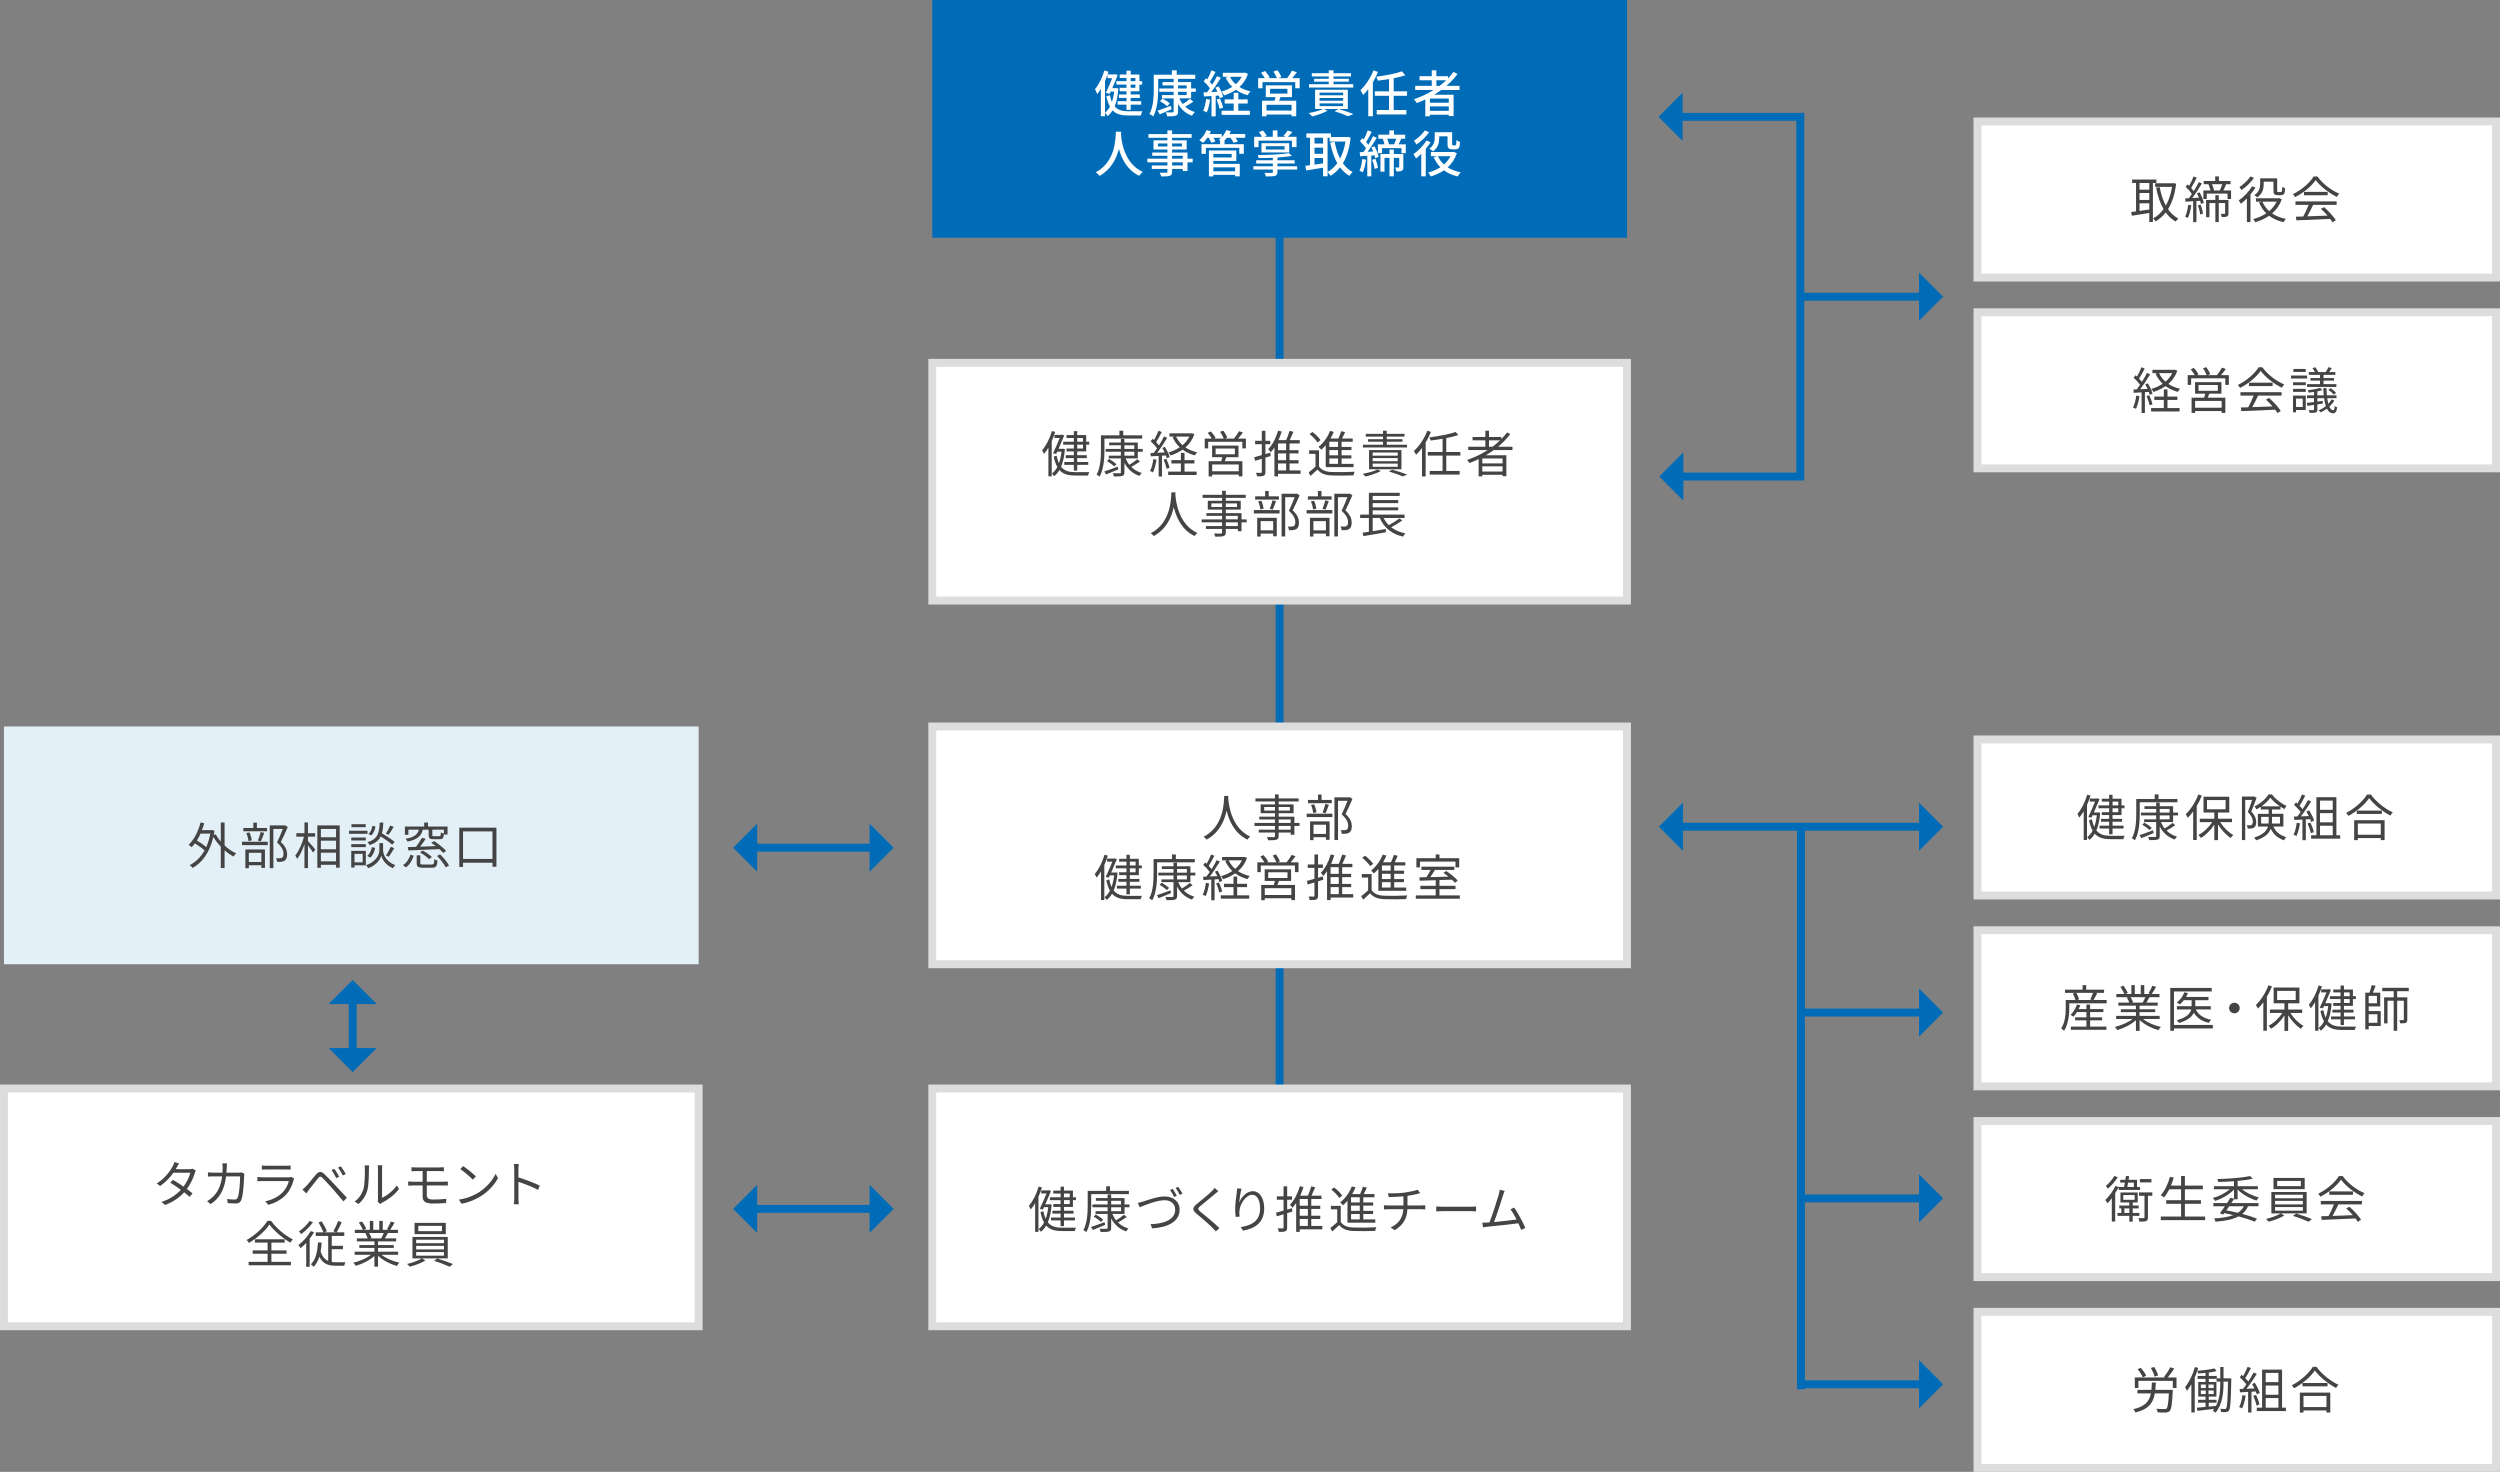 <?xml version="1.0" encoding="UTF-8"?><svg id="_レイヤー_2" xmlns="http://www.w3.org/2000/svg" width="630.891" height="371.432" viewBox="0 0 630.891 371.432"><rect x="0" y="0" width="630.891" height="371.432" fill="#808080" stroke="none"/><defs><style>.cls-1{stroke:#ddd;}.cls-1,.cls-2{stroke-miterlimit:10;stroke-width:2px;}.cls-1,.cls-3,.cls-4{fill-rule:evenodd;}.cls-1,.cls-5{fill:#fff;}.cls-2{fill:none;stroke:#006cb8;}.cls-3,.cls-4,.cls-6,.cls-5,.cls-7{stroke-width:0px;}.cls-3,.cls-7{fill:#006cb8;}.cls-4{fill:#e4f0f7;}.cls-6{fill:#444;}</style></defs><line class="cls-2" x1="322.922" x2="322.922" y2="334.691"/><path class="cls-4" d="m1,183.333h175.309v60H1v-60Z"/><path class="cls-3" d="m235.268,0h175.309v60h-175.309V0Z"/><path class="cls-5" d="m282.232,22.335c-.139,1.845-.442,3.335-.948,4.522.834.961,2.009,1.226,3.512,1.226.48,0,2.894,0,3.5-.013-.165.266-.329.759-.392,1.074h-3.159c-1.718,0-3.007-.291-3.967-1.289-.354.582-.783,1.062-1.276,1.453-.139-.24-.417-.645-.645-.847v.859h-1.048v-6.886c-.304.48-.606.923-.935,1.302-.088-.266-.379-.923-.556-1.226.985-1.162,1.857-2.919,2.375-4.713l1.048.304c-.076.228-.139.442-.227.669h1.629l.177-.062.733.215c-.354.947-.859,2.173-1.365,3.322h.733l.189-.025.619.114Zm-3.374,6.09c.48-.367.897-.872,1.238-1.517-.367-.67-.669-1.516-.91-2.603l.91-.266c.139.67.303,1.226.505,1.706.265-.771.455-1.655.568-2.628h-.872l-.253.556-.973-.228c.543-1.137,1.163-2.615,1.604-3.714h-1.188v-.872c-.189.53-.404,1.062-.632,1.566v7.998Zm5.42-8.743h-1.719v-.872h1.719v-.973h1.061v.973h2.198v1.668h.695v.872h-.695v1.68h-2.198v.809h2.312v.872h-2.312v.821h2.653v.885h-2.653v1.313h-1.061v-1.313h-2.249v-.885h2.249v-.821h-1.908v-.872h1.908v-.809h-1.719v-.871h1.719v-.809h-2.552v-.872h2.552v-.796Zm1.061,0v.796h1.188v-.796h-1.188Zm1.188,1.668h-1.188v.809h1.188v-.809Z"/><path class="cls-5" d="m297.626,24.823c.215.519.493.999.847,1.428.631-.392,1.364-.896,1.807-1.301l.884.694c-.657.455-1.428.923-2.084,1.264.657.619,1.491,1.087,2.451,1.352-.252.228-.556.657-.72.948-1.542-.544-2.717-1.579-3.513-2.97v1.857c0,.645-.151.936-.581,1.087-.442.164-1.125.177-2.16.177-.063-.278-.202-.72-.367-1.011.733.038,1.478.025,1.693.013.215,0,.291-.063.291-.266v-3.272h-2.932v-.833h2.932v-.821h-3.614v-.847h3.614v-.771h-2.805v-.834h2.805v-.821h-3.892v2.628c0,1.996-.177,4.939-1.264,6.86-.214-.202-.695-.519-.947-.632.998-1.807,1.086-4.384,1.086-6.229v-3.664h4.574v-1.112h1.226v1.112h4.662v1.036h-4.321v.821h3.285v1.604h1.188v.847h-1.188v1.654h-2.957Zm-1.971,2.755c-1.023.442-2.098.922-2.982,1.288l-.556-.935c.846-.278,2.11-.745,3.348-1.226l.19.872Zm-2.274-2.704c.632.341,1.44.859,1.845,1.226l-.695.708c-.379-.367-1.175-.923-1.807-1.289l.657-.645Zm3.917-2.552h2.161v-.771h-2.161v.771Zm0,1.668h2.161v-.821h-2.161v.821Z"/><path class="cls-5" d="m305.37,25.152c-.164,1.188-.455,2.413-.846,3.222-.189-.139-.657-.354-.897-.442.379-.758.619-1.87.745-2.956l.998.177Zm1.415-.985v5.192h-1.048v-5.13c-.695.038-1.339.076-1.908.114l-.101-1.036.884-.025c.228-.303.48-.645.72-.998-.392-.568-1.011-1.251-1.567-1.769l.569-.771c.113.088.227.189.341.29.392-.694.809-1.604,1.036-2.287l1.036.404c-.442.847-.973,1.819-1.428,2.515.228.24.442.48.606.695.455-.746.884-1.517,1.2-2.161l.973.442c-.708,1.149-1.617,2.527-2.438,3.588.506-.013,1.036-.038,1.58-.075-.165-.354-.341-.708-.518-1.023l.796-.329c.505.821.998,1.908,1.15,2.615l-.859.38c-.038-.202-.114-.43-.202-.683l-.821.051Zm1.087.707c.316.721.657,1.668.796,2.287l-.897.303c-.126-.619-.43-1.579-.746-2.312l.847-.278Zm7.062-6.216c-.468,1.364-1.213,2.438-2.148,3.298.796.492,1.731.871,2.779,1.099-.24.24-.568.683-.707.973-1.125-.303-2.123-.758-2.982-1.364-.884.606-1.882,1.074-2.957,1.415-.139-.303-.43-.745-.657-.985.96-.266,1.895-.657,2.704-1.175-.682-.657-1.238-1.428-1.655-2.312l.695-.228h-1.415v-1.011h5.344l.227-.05.771.341Zm-2.438,9.286h2.918v1.036h-7.138v-1.036h3.057v-1.819h-2.274v-1.036h2.274v-1.668h1.163v1.668h2.363v1.036h-2.363v1.819Zm-2.097-8.566c.354.708.833,1.34,1.453,1.883.606-.543,1.125-1.162,1.503-1.883h-2.956Z"/><path class="cls-5" d="m327.984,19.72v2.552h-1.125v-1.554h-8.263v1.554h-1.086v-2.552h1.667c-.228-.43-.606-.961-.947-1.365l1.023-.429c.43.479.935,1.149,1.149,1.617l-.392.177h2.236c-.177-.48-.556-1.15-.896-1.655l1.023-.354c.392.518.82,1.25.985,1.718l-.746.291h2.211c.417-.531.923-1.314,1.213-1.883l1.251.392c-.392.518-.809,1.049-1.188,1.491h1.883Zm-4.826,4.788c-.127.315-.253.632-.367.91h4.321v3.929h-1.175v-.442h-6.33v.455h-1.124v-3.941h3.158c.089-.291.164-.619.24-.91h-2.451v-2.969h6.607v2.969h-2.88Zm2.779,1.933h-6.33v1.453h6.33v-1.453Zm-5.42-2.817h4.371v-1.213h-4.371v1.213Z"/><path class="cls-5" d="m337.831,27.502c1.326.404,2.83.91,3.715,1.276l-1.39.568c-.733-.366-2.047-.872-3.361-1.276l.973-.568h-3.714l.96.442c-1.023.581-2.615,1.124-3.879,1.44-.189-.228-.594-.67-.859-.859,1.264-.215,2.729-.594,3.614-1.023h-2.021v-4.852h8.263v4.852h-2.3Zm3.677-5.407h-11.169v-.847h4.978v-.632h-3.688v-.732h3.688v-.594h-4.27v-.809h4.27v-.733h1.201v.733h4.409v.809h-4.409v.594h3.865v.732h-3.865v.632h4.99v.847Zm-8.503,1.945h5.938v-.669h-5.938v.669Zm0,1.378h5.938v-.683h-5.938v.683Zm0,1.364h5.938v-.695h-5.938v.695Z"/><path class="cls-5" d="m347.742,18.14c-.354.884-.796,1.781-1.289,2.627v8.566h-1.162v-6.835c-.417.543-.859,1.049-1.289,1.466-.113-.278-.479-.91-.707-1.2,1.313-1.2,2.552-3.083,3.297-4.979l1.15.354Zm3.967,6.039v3.575h3.196v1.124h-7.479v-1.124h3.096v-3.575h-3.575v-1.138h3.575v-3.083c-.96.165-1.933.291-2.843.393-.051-.278-.215-.721-.354-.998,2.299-.291,4.915-.784,6.469-1.353l.859.998c-.834.278-1.87.531-2.944.746v3.297h3.373v1.138h-3.373Z"/><path class="cls-5" d="m363.692,22.714c-.568.43-1.162.809-1.769,1.188h4.901v5.395h-1.213v-.341h-4.763v.392h-1.162v-4.245c-.708.328-1.428.632-2.148.91-.139-.266-.505-.733-.72-.974,1.743-.581,3.424-1.364,4.939-2.324h-4.624v-1.049h4.183v-1.415h-3.083v-1.023h3.083v-1.479h1.162v1.479h2.943v.556c.506-.518.973-1.061,1.377-1.63l1.011.531c-.796,1.086-1.743,2.072-2.792,2.981h3.311v1.049h-4.637Zm1.92,2.16h-4.763v1.049h4.763v-1.049Zm0,3.083v-1.112h-4.763v1.112h4.763Zm-2.312-6.292c.594-.442,1.137-.922,1.655-1.415h-2.477v1.415h.821Z"/><path class="cls-5" d="m282.921,33.247c-.012.177-.012.392-.038.619.114,1.68.771,7.353,5.496,9.526-.366.277-.707.669-.897.985-3.057-1.479-4.459-4.372-5.117-6.811-.606,2.413-1.933,5.143-4.864,6.823-.215-.304-.594-.67-.973-.923,5.054-2.69,4.978-8.554,5.066-10.221h1.326Z"/><path class="cls-5" d="m300.98,40.967h-1.314v2.211h-1.188v-.544h-2.691v.657c0,.645-.164.91-.594,1.074-.43.151-1.086.164-2.148.164-.063-.266-.24-.695-.404-.947.695.025,1.453.025,1.655.013.228-.013.303-.076.303-.291v-.67h-3.942v-.884h3.942v-.783h-5.054v-.923h5.054v-.72h-3.828v-.834h3.828v-.746h-3.5v-2.324h3.5v-.645h-4.789v-.947h4.789v-.923h1.188v.923h4.927v.947h-4.927v.645h3.677v2.324h-3.677v.746h3.879v1.554h1.314v.923Zm-6.38-4.006v-.758h-2.375v.758h2.375Zm1.188-.758v.758h2.489v-.758h-2.489Zm0,3.841h2.691v-.72h-2.691v.72Zm2.691.923h-2.691v.783h2.691v-.783Z"/><path class="cls-5" d="m314.239,34.775h-2.451c.24.329.48.67.606.947l-1.099.329c-.126-.341-.468-.847-.796-1.276h-.897c-.189.253-.392.48-.606.695h.025v.922h4.864v2.413h-1.149v-1.49h-8.427v1.49h-1.099v-2.413h4.687v-.922h.063c-.152-.076-.291-.152-.404-.202.202-.14.404-.316.594-.493h-1.908c.189.342.366.683.455.936l-1.048.315c-.101-.328-.354-.821-.594-1.251h-.392c-.328.493-.695.936-1.048,1.276-.228-.189-.683-.493-.96-.645.746-.632,1.44-1.604,1.832-2.577l1.099.29c-.101.228-.215.468-.341.695h3.07v.796c.493-.518.897-1.137,1.15-1.781l1.137.277c-.101.24-.228.48-.354.708h3.993v.96Zm-8.048,6.57h6.671v3.146h-1.175v-.366h-5.496v.392h-1.112v-6.545h6.911v2.641h-5.799v.733Zm0-2.502v.897h4.624v-.897h-4.624Zm0,3.386v.998h5.496v-.998h-5.496Z"/><path class="cls-5" d="m327.351,42.786h-4.978v.631c0,.582-.164.821-.619.961-.468.139-1.188.151-2.274.151-.076-.291-.253-.657-.392-.922.771.037,1.617.024,1.819.012.228,0,.304-.062.304-.239v-.594h-4.915v-.821h4.915v-.695h-4.195v-.821h4.195v-.632c-1.213.063-2.451.076-3.589.076-.013-.215-.126-.556-.215-.771,2.755-.013,6.077-.165,7.871-.468l.733.707c-1.011.165-2.274.304-3.639.393v.694h4.333v.821h-4.333v.695h4.978v.821Zm-9.754-5.66h-1.099v-2.604h1.983c-.189-.366-.518-.846-.796-1.188l1.023-.404c.366.392.758.948.947,1.314l-.606.277h2.148v-1.617h1.175v1.617h2.147l-.619-.239c.354-.367.783-.948,1.036-1.34l1.2.379c-.392.455-.796.885-1.137,1.2h2.186v2.604h-1.149v-1.63h-8.44v1.63Zm.746,1.352v-2.338h6.999v2.338h-6.999Zm1.086-.745h4.751v-.847h-4.751v.847Z"/><path class="cls-5" d="m340.832,34.737c-.291,2.717-.96,4.839-1.934,6.469.657.936,1.466,1.693,2.451,2.211-.265.228-.644.67-.809.961-.935-.544-1.718-1.251-2.375-2.123-.683.872-1.503,1.554-2.413,2.098-.164-.278-.48-.683-.732-.91v1.036h-1.138v-2.16c-1.528.253-3.082.505-4.258.694l-.215-1.175c.354-.038.746-.101,1.188-.151v-6.937h-.923v-1.086h6.19v.909h4.006l.202-.038.758.202Zm-9.109.013v1.466h2.16v-1.466h-2.16Zm0,4.056h2.16v-1.541h-2.16v1.541Zm2.16,2.426v-1.364h-2.16v1.668l2.16-.304Zm1.138,2.148c.935-.493,1.756-1.238,2.451-2.198-.821-1.453-1.391-3.21-1.795-5.193l1.138-.228c.29,1.567.732,3.02,1.364,4.271.632-1.2,1.1-2.653,1.364-4.309h-4.005v-.973h-.518v8.63Z"/><path class="cls-5" d="m344.715,40.297c-.151,1.188-.429,2.4-.809,3.196-.177-.126-.618-.328-.833-.404.366-.758.594-1.883.707-2.956l.935.164Zm2.148-3.386c.468.846.909,1.958,1.049,2.678l-.872.367c-.038-.215-.102-.48-.177-.759l-.809.063v5.23h-1.011v-5.167c-.657.05-1.276.088-1.807.113l-.102-1.023.948-.051c.202-.277.429-.581.644-.922-.366-.568-.985-1.276-1.528-1.819l.581-.758c.126.113.24.228.366.354.392-.708.783-1.63,1.011-2.312l1.011.367c-.442.871-.973,1.895-1.402,2.59.202.228.392.455.544.669.454-.745.884-1.528,1.188-2.173l.947.43c-.683,1.125-1.541,2.477-2.325,3.513l1.391-.076c-.127-.341-.291-.694-.442-.998l.796-.315Zm.228,3.171c.303.72.556,1.655.632,2.274l-.847.265c-.063-.631-.304-1.566-.594-2.286l.809-.253Zm7.669-3.664v2.236h-1.087v-1.264h-4.902v1.264h-1.048v-2.236h1.667c-.101-.442-.265-.973-.454-1.39l.101-.025h-1.213v-1.011h2.779v-1.087h1.188v1.087h2.818v1.011h-.999c-.214.506-.441,1.011-.656,1.415h1.807Zm-.619,5.724c0,.467-.063.771-.392.947-.304.177-.733.189-1.353.189-.037-.29-.189-.732-.328-1.011.404.013.771.013.897.013.101-.013.139-.051.139-.164v-2.274h-1.364v4.649h-1.087v-4.649h-1.264v3.475h-1.023v-4.447h2.287v-1.112h1.087v1.112h2.4v3.272Zm-4.068-7.139c.189.468.366,1.023.442,1.415h1.301c.177-.417.392-.96.544-1.415h-2.287Z"/><path class="cls-5" d="m361.02,35.875c-.342.568-.759,1.149-1.213,1.692v6.924h-1.15v-5.66c-.441.442-.884.834-1.313,1.175-.126-.265-.468-.858-.657-1.111,1.2-.821,2.502-2.136,3.272-3.437l1.062.417Zm-.354-2.515c-.783,1.125-2.046,2.351-3.234,3.121-.113-.253-.416-.746-.606-.973,1.023-.645,2.161-1.706,2.717-2.591l1.124.442Zm6.975,5.307c-.493,1.466-1.302,2.641-2.312,3.562.91.594,2.021,1.011,3.285,1.251-.253.253-.594.732-.745,1.049-1.377-.316-2.527-.834-3.487-1.541-.998.682-2.135,1.188-3.335,1.541-.14-.291-.43-.758-.645-.998,1.099-.266,2.147-.721,3.083-1.327-.695-.707-1.251-1.554-1.681-2.514l.884-.266h-1.592v-1.073h5.534l.215-.038.796.354Zm-4.447-3.892c0,1.125-.253,2.515-1.554,3.411-.202-.189-.695-.543-.961-.669,1.2-.809,1.378-1.883,1.378-2.768v-1.39h4.396v2.881c0,.215.013.354.075.404.038.038.114.051.19.051h.379c.101,0,.202-.013.252-.038.051-.038.114-.114.14-.278s.038-.556.05-1.036c.215.189.606.379.897.468-.025.493-.076,1.074-.151,1.276-.102.24-.24.392-.43.479-.177.076-.493.127-.695.127h-.732c-.315,0-.645-.076-.847-.266-.215-.189-.29-.442-.29-1.188v-1.832h-2.098v.366Zm-.315,4.649c.354.796.858,1.491,1.516,2.085.67-.594,1.226-1.289,1.643-2.085h-3.158Z"/><path class="cls-1" d="m499.027,30.656h130.864v39.384h-130.864V30.656Z"/><path class="cls-6" d="m543.3,46.182v9.842h-.91v-2.286c-1.592.265-3.209.505-4.409.707l-.164-.947c.354-.038.771-.089,1.226-.151v-7.164h-.985v-.872h6.127v.872h-.884Zm-.91,0h-2.464v1.681h2.464v-1.681Zm0,2.515h-2.464v1.756h2.464v-1.756Zm-2.464,4.522c.771-.101,1.617-.228,2.464-.354v-1.554h-2.464v1.907Zm9.236-6.835c-.329,2.704-1.036,4.801-2.047,6.405.694,1.011,1.554,1.819,2.603,2.351-.215.177-.519.53-.67.771-.998-.568-1.832-1.339-2.514-2.287-.746.948-1.617,1.693-2.578,2.249-.139-.24-.417-.581-.619-.758.998-.519,1.896-1.302,2.653-2.338-.871-1.49-1.465-3.322-1.882-5.395l.896-.164c.329,1.743.834,3.335,1.554,4.675.733-1.289,1.276-2.868,1.567-4.726h-4.258v-.922h4.51l.178-.038.606.177Z"/><path class="cls-6" d="m552.978,51.817c-.177,1.188-.455,2.388-.859,3.196-.139-.101-.505-.265-.682-.328.392-.771.632-1.908.771-3.007l.771.139Zm2.098-3.285c.479.834.922,1.934,1.073,2.641l-.72.304c-.038-.228-.113-.506-.215-.796l-.935.051v5.318h-.821v-5.269c-.695.051-1.353.089-1.921.127l-.075-.847c.277-.013.594-.025.922-.038.24-.315.493-.67.745-1.062-.366-.568-.998-1.301-1.579-1.845l.506-.581c.126.114.265.253.392.379.404-.72.859-1.692,1.111-2.388l.809.304c-.43.871-.973,1.907-1.415,2.603.253.278.48.556.657.796.493-.783.947-1.604,1.276-2.274l.771.341c-.683,1.176-1.617,2.616-2.426,3.677l1.693-.088c-.152-.379-.329-.759-.506-1.1l.657-.253Zm.228,3.108c.315.72.556,1.668.632,2.287l-.708.202c-.038-.619-.291-1.566-.581-2.287l.657-.202Zm7.719-3.575v2.16h-.884v-1.364h-5.256v1.364h-.847v-2.16h1.794c-.101-.468-.303-1.074-.518-1.555l.101-.024h-1.288v-.809h2.893v-1.163h.936v1.163h2.931v.809h-1.086c-.228.556-.48,1.124-.721,1.579h1.945Zm-.656,5.773c0,.392-.076.645-.366.796-.278.127-.683.14-1.327.14-.025-.228-.151-.582-.278-.797.468.013.847.013.986,0,.101,0,.139-.037.139-.164v-2.564h-1.604v4.788h-.859v-4.788h-1.491v3.562h-.846v-4.358h2.337v-1.188h.859v1.188h2.451v3.386Zm-4.157-7.353c.228.518.442,1.149.519,1.579h1.44c.215-.442.467-1.074.631-1.579h-2.59Z"/><path class="cls-6" d="m569.176,47.319c-.354.594-.783,1.188-1.251,1.744v6.974h-.91v-5.95c-.492.505-1.011.96-1.503,1.352-.102-.202-.392-.657-.556-.859,1.263-.858,2.577-2.211,3.373-3.575l.847.315Zm-.379-2.438c-.759,1.124-2.009,2.337-3.172,3.082-.101-.202-.341-.581-.492-.758,1.036-.67,2.198-1.756,2.779-2.679l.885.354Zm7.012,5.407c-.506,1.478-1.364,2.653-2.426,3.575.947.645,2.122,1.125,3.475,1.377-.202.189-.468.568-.606.821-1.428-.315-2.628-.859-3.626-1.617-1.062.745-2.262,1.276-3.5,1.63-.113-.228-.341-.606-.518-.796,1.149-.29,2.299-.771,3.297-1.453-.771-.758-1.39-1.667-1.832-2.729l.67-.202h-1.428v-.859h5.686l.189-.038.619.291Zm-4.549-3.803c0,1.086-.277,2.426-1.63,3.322-.151-.164-.53-.455-.745-.568,1.276-.796,1.479-1.896,1.479-2.767v-1.466h4.296v2.969c0,.253.013.392.075.442.051.038.14.051.228.051h.455c.113,0,.24-.013.303-.038.051-.038.127-.126.152-.278.037-.177.05-.543.062-1.023.177.152.468.291.721.367-.025.479-.063,1.023-.14,1.225-.088.215-.215.354-.392.417-.164.076-.454.127-.656.127h-.708c-.278,0-.568-.076-.771-.228-.202-.164-.266-.379-.266-1.1v-2.097h-2.464v.645Zm-.328,4.409c.379.909.96,1.718,1.706,2.388.783-.67,1.439-1.466,1.895-2.388h-3.601Z"/><path class="cls-6" d="m584.812,44.54c1.326,1.857,3.524,3.5,5.508,4.321-.215.228-.441.556-.606.834-1.945-.948-4.156-2.628-5.331-4.258-1.023,1.516-3.07,3.247-5.218,4.308-.102-.215-.342-.556-.544-.745,2.161-1.036,4.258-2.855,5.23-4.46h.961Zm-5.534,6.279h10.386v.872h-5.926c-.442.935-.985,2.021-1.491,2.905,1.567-.05,3.349-.113,5.117-.189-.518-.594-1.112-1.213-1.668-1.705l.796-.43c1.163.998,2.388,2.362,2.97,3.298l-.847.518c-.151-.253-.342-.543-.581-.847-3.096.152-6.368.291-8.528.366l-.127-.922c.544-.013,1.176-.025,1.857-.051.48-.871,1.023-2.021,1.365-2.943h-3.323v-.872Zm8.124-2.4v.859h-5.977v-.859h5.977Z"/><path class="cls-1" d="m499.027,78.804h130.864v39.384h-130.864v-39.384Z"/><path class="cls-6" d="m539.903,99.978c-.177,1.188-.48,2.4-.897,3.209-.151-.113-.53-.29-.732-.354.417-.771.683-1.896.821-3.007l.809.151Zm1.377-1.011v5.256h-.834v-5.205c-.72.038-1.402.076-1.983.113l-.076-.834.834-.037c.266-.342.556-.746.834-1.163-.392-.556-1.049-1.263-1.63-1.781l.48-.619c.126.102.24.215.366.329.43-.708.872-1.655,1.137-2.351l.821.329c-.43.834-.96,1.832-1.428,2.539.278.278.531.568.733.821.492-.783.947-1.592,1.275-2.262l.796.354c-.72,1.2-1.68,2.679-2.514,3.766l1.87-.076c-.177-.392-.379-.796-.594-1.137l.656-.266c.519.809,1.023,1.896,1.188,2.577l-.707.316c-.051-.215-.126-.468-.228-.733l-.998.063Zm1.1.771c.341.721.682,1.681.809,2.3l-.721.24c-.126-.632-.442-1.579-.771-2.312l.683-.228Zm4.599,3.247h3.045v.847h-7.177v-.847h3.209v-2.06h-2.4v-.846h2.4v-1.819h.923v1.819h2.489v.846h-2.489v2.06Zm2.489-9.425c-.493,1.377-1.276,2.464-2.262,3.322.847.569,1.845.986,2.956,1.226-.189.202-.442.544-.581.783-1.162-.315-2.211-.796-3.096-1.452-.909.644-1.958,1.124-3.045,1.478-.126-.239-.354-.581-.543-.771,1.023-.29,2.009-.72,2.868-1.301-.745-.708-1.352-1.555-1.794-2.527l.505-.164h-1.301v-.834h5.483l.177-.038.632.278Zm-4.625.594c.38.821.936,1.554,1.63,2.16.708-.606,1.302-1.326,1.719-2.16h-3.349Z"/><path class="cls-6" d="m562.461,94.659v2.464h-.896v-1.655h-8.617v1.655h-.871v-2.464h1.781c-.24-.441-.657-1.023-1.023-1.465l.796-.354c.455.493.96,1.188,1.175,1.643l-.379.177h2.464c-.177-.492-.581-1.2-.935-1.73l.821-.278c.379.531.82,1.289.985,1.77l-.619.239h2.299c.455-.543.998-1.326,1.289-1.882l.973.328c-.379.53-.821,1.1-1.226,1.554h1.983Zm-4.927,4.688c-.127.354-.266.695-.404,1.011h4.447v3.841h-.923v-.467h-6.708v.479h-.885v-3.854h3.171c.089-.315.202-.682.278-1.011h-2.577v-2.918h6.658v2.918h-3.058Zm3.12,1.832h-6.708v1.719h6.708v-1.719Zm-5.837-2.564h4.864v-1.453h-4.864v1.453Z"/><path class="cls-6" d="m570.925,92.688c1.327,1.857,3.525,3.5,5.509,4.321-.215.228-.442.556-.606.834-1.946-.948-4.157-2.628-5.332-4.258-1.023,1.516-3.07,3.247-5.218,4.308-.101-.215-.341-.556-.543-.745,2.16-1.036,4.258-2.855,5.23-4.46h.96Zm-5.534,6.279h10.386v.872h-5.926c-.441.935-.985,2.021-1.49,2.905,1.566-.05,3.348-.113,5.116-.189-.518-.594-1.111-1.213-1.667-1.705l.796-.43c1.162.998,2.388,2.362,2.969,3.298l-.847.518c-.151-.253-.341-.543-.581-.847-3.096.152-6.367.291-8.528.366l-.126-.922c.543-.013,1.175-.025,1.857-.051.479-.871,1.023-2.021,1.364-2.943h-3.323v-.872Zm8.124-2.4v.859h-5.976v-.859h5.976Z"/><path class="cls-6" d="m582.209,95.531h-4.056v-.771h4.056v.771Zm-.328,7.935h-2.464v.594h-.758v-4.232h3.222v3.639Zm-3.209-7h3.209v.746h-3.209v-.746Zm0,1.668h3.209v.758h-3.209v-.758Zm3.184-4.271h-3.108v-.758h3.108v.758Zm-2.438,6.734v2.11h1.681v-2.11h-1.681Zm9.665.493c-.315.556-.758,1.073-1.251,1.528.278.606.606.91.96.91.215,0,.342-.266.404-1.087.152.164.404.278.595.354-.14,1.138-.442,1.491-1.062,1.504-.632,0-1.138-.404-1.529-1.162-.492.366-1.023.682-1.566.922-.101-.139-.315-.366-.48-.506.619-.265,1.238-.631,1.782-1.073-.189-.556-.342-1.226-.442-1.996h-1.693v.858c.442-.062.885-.126,1.34-.189l.024.695-1.364.202v1.288c0,.417-.101.632-.417.746-.303.113-.783.113-1.516.113-.038-.189-.164-.492-.266-.707.53.013,1.023.013,1.162.013.152-.013.189-.051.189-.177v-1.15l-1.692.253-.127-.758c.519-.051,1.138-.127,1.819-.215v-.973h-1.769v-.721h1.769v-.847c-.467.063-.935.127-1.364.165-.038-.165-.126-.43-.215-.595,1.1-.126,2.413-.354,3.121-.605l.568.581c-.366.113-.809.215-1.264.303v.998h1.604c-.05-.556-.088-1.175-.113-1.819h.809c.013.67.051,1.276.101,1.819h2.426v.721h-2.337c.076.543.177,1.011.29,1.415.329-.354.606-.721.809-1.125l.695.316Zm-3.613-6.494h-2.817v-.695h1.541c-.151-.315-.404-.67-.632-.973l.67-.266c.315.354.657.872.796,1.213l-.063.025h1.946c.24-.366.543-.896.694-1.251l.834.253c-.228.354-.467.708-.682.998h1.579v.695h-2.97v.809h2.641v.645h-2.641v.884h3.234v.721h-7.403v-.721h3.272v-.884h-2.413v-.645h2.413v-.809Zm2.653,3.36c.518.329,1.111.821,1.39,1.175l-.568.48c-.278-.379-.859-.897-1.365-1.238l.544-.417Z"/><path class="cls-1" d="m499.027,186.604h130.864v39.384h-130.864v-39.384Z"/><path class="cls-6" d="m527.554,200.766c-.239.796-.543,1.579-.884,2.337v8.869h-.834v-7.239c-.354.594-.721,1.138-1.112,1.592-.088-.202-.328-.707-.467-.935,1.023-1.188,1.933-2.994,2.463-4.852l.834.228Zm2.451,4.333c-.151,1.845-.479,3.311-.973,4.46.834,1.062,2.047,1.365,3.651,1.365.392,0,2.943,0,3.475-.013-.127.215-.278.606-.316.858h-3.196c-1.781,0-3.083-.315-4.03-1.39-.366.645-.821,1.162-1.339,1.566-.127-.189-.366-.505-.557-.682.531-.379.986-.936,1.365-1.655-.379-.657-.683-1.516-.91-2.615l.733-.228c.151.758.341,1.39.581,1.908.315-.834.53-1.819.656-2.932h-1.073l-.278.594-.783-.189c.568-1.175,1.251-2.754,1.693-3.854h-1.327v-.783h1.719l.151-.051.594.178c-.379.935-.909,2.198-1.44,3.386h.96l.14-.025.505.101Zm2.249-2.805h-1.845v-.732h1.845v-.998h.859v.998h2.262v1.681h.758v.732h-.758v1.706h-2.262v.96h2.413v.732h-2.413v.985h2.779v.721h-2.779v1.453h-.859v-1.453h-2.413v-.721h2.413v-.985h-2.047v-.732h2.047v-.96h-1.845v-.721h1.845v-.985h-2.691v-.732h2.691v-.948Zm.859,0v.948h1.453v-.948h-1.453Zm1.453,1.681h-1.453v.985h1.453v-.985Z"/><path class="cls-6" d="m539.981,205.327c0,1.972-.151,4.813-1.226,6.722-.151-.164-.543-.417-.758-.506.998-1.807,1.1-4.371,1.1-6.216v-3.701h4.662v-1.15h.96v1.15h4.775v.833h-9.514v2.868Zm3.525,4.89c-1.087.455-2.224.935-3.121,1.289l-.442-.759c.859-.277,2.148-.745,3.399-1.226l.164.695Zm1.819-2.767c.24.594.543,1.137.935,1.617.683-.404,1.491-.973,1.983-1.402l.708.556c-.67.492-1.504.998-2.211,1.377.707.708,1.604,1.226,2.653,1.529-.202.164-.455.505-.581.732-1.706-.568-2.982-1.73-3.791-3.285v2.351c0,.581-.151.821-.543.947s-1.062.139-2.11.139c-.05-.215-.164-.581-.29-.809.783.025,1.528.013,1.756,0,.228,0,.291-.063.291-.277v-3.475h-3.045v-.683h3.045v-.998h-3.828v-.707h3.828v-.923h-2.957v-.694h2.957v-.885h.896v.885h3.374v1.617h1.25v.707h-1.25v1.681h-3.07Zm-4.183.151c.645.366,1.453.922,1.87,1.302l-.568.568c-.392-.392-1.188-.973-1.832-1.353l.53-.518Zm3.879-2.539h2.489v-.923h-2.489v.923Zm0,1.705h2.489v-.998h-2.489v.998Z"/><path class="cls-6" d="m555.648,200.766c-.366.909-.796,1.807-1.288,2.628v8.578h-.897v-7.201c-.43.606-.896,1.149-1.352,1.617-.102-.202-.366-.695-.53-.91,1.25-1.2,2.463-3.069,3.184-4.978l.884.266Zm4.625,6.709c.833,1.326,2.109,2.603,3.322,3.259-.202.165-.505.506-.67.746-1.124-.733-2.337-2.047-3.196-3.424v3.954h-.935v-3.916c-.885,1.39-2.147,2.652-3.373,3.36-.165-.228-.442-.568-.657-.745,1.301-.645,2.641-1.896,3.487-3.234h-3.121v-.859h3.664v-1.566h-2.729v-3.993h6.507v3.993h-2.843v1.566h3.538v.859h-2.994Zm-3.323-3.26h4.688v-2.312h-4.688v2.312Z"/><path class="cls-6" d="m569.469,201.347c-.392,1.049-.896,2.388-1.352,3.449.973.985,1.238,1.845,1.251,2.615,0,.683-.165,1.188-.531,1.428-.189.139-.43.215-.682.24-.278.025-.606.037-.936.013-.013-.24-.101-.594-.228-.834.304.025.606.025.796.013.165,0,.329-.038.442-.114.202-.126.278-.467.278-.847-.013-.669-.291-1.465-1.251-2.4.392-.947.796-2.16,1.087-3.045h-1.744v10.133h-.834v-10.991h2.944l.139-.038.619.379Zm4.232,7.239c.721,1.554,1.744,2.173,3.234,2.679-.215.202-.442.53-.543.796-1.504-.568-2.577-1.314-3.349-2.919-.441,1.15-1.465,2.211-3.688,2.919-.089-.202-.354-.556-.506-.708,2.287-.707,3.172-1.692,3.487-2.767h-2.552v-3.209h2.729v-1.1h-1.983v-.682c-.354.24-.732.468-1.112.657-.101-.228-.303-.557-.467-.759,1.44-.669,2.843-1.895,3.524-3.02h.859c.91,1.213,2.35,2.325,3.677,2.881-.164.202-.366.543-.493.809-.341-.164-.694-.366-1.036-.594v.707h-2.122v1.1h2.868v3.209h-2.527Zm-1.213-.758c.013-.202.025-.417.025-.619v-1.074h-1.896v1.693h1.87Zm2.868-4.347c-.935-.631-1.819-1.415-2.413-2.186-.506.733-1.314,1.529-2.249,2.186h4.662Zm-1.996,2.653v1.1c0,.202-.013.392-.025.594h2.034v-1.693h-2.009Z"/><path class="cls-6" d="m580.405,207.778c-.177,1.188-.479,2.4-.896,3.209-.151-.113-.531-.29-.733-.354.417-.771.683-1.896.821-3.007l.809.151Zm1.479-1.011v5.256h-.847v-5.205l-2.06.101-.075-.846c.253,0,.543-.013.834-.025.277-.329.568-.708.846-1.125-.392-.568-1.061-1.275-1.654-1.807l.479-.619c.127.102.253.215.379.329.417-.708.859-1.655,1.125-2.351l.834.316c-.43.847-.961,1.856-1.44,2.539.303.304.568.606.771.872.518-.796.998-1.617,1.352-2.3l.809.354c-.732,1.188-1.743,2.679-2.615,3.766.632-.025,1.327-.063,2.021-.089-.189-.392-.404-.783-.619-1.124l.695-.304c.518.809,1.074,1.883,1.251,2.565l-.746.354c-.05-.215-.126-.455-.239-.721l-1.1.063Zm1.162.809c.366.771.733,1.769.847,2.426l-.745.253c-.114-.657-.468-1.668-.809-2.451l.707-.228Zm7.53,3.209v.859h-7.354v-.859h1.34v-9.602h5.041v9.602h.973Zm-5.104-8.755v2.324h3.209v-2.324h-3.209Zm3.209,3.171h-3.209v2.324h3.209v-2.324Zm-3.209,5.584h3.209v-2.413h-3.209v2.413Z"/><path class="cls-6" d="m598.296,200.5c1.339,1.857,3.562,3.613,5.546,4.511-.228.215-.455.543-.619.809-1.958-1.023-4.169-2.792-5.344-4.409-1.036,1.541-3.083,3.335-5.243,4.484-.114-.214-.367-.543-.582-.745,2.199-1.111,4.309-3.032,5.294-4.649h.948Zm-4.208,6.481h7.682v5.028h-.96v-.518h-5.799v.518h-.923v-5.028Zm6.987-2.413v.834h-6.33v-.834h6.33Zm-6.064,3.26v2.817h5.799v-2.817h-5.799Z"/><path class="cls-1" d="m499.027,234.752h130.864v39.384h-130.864v-39.384Z"/><path class="cls-6" d="m531.624,252.364v.834h-9.425v1.124c0,1.655-.215,4.132-1.327,5.812-.139-.164-.53-.479-.72-.594,1.023-1.566,1.149-3.727,1.149-5.218v-1.958h2.451c-.113-.468-.379-1.125-.67-1.63l.645-.177h-2.615v-.809h4.435v-1.138h.923v1.138h4.51v.809h-2.198l.468.113c-.316.594-.657,1.226-.947,1.693h3.322Zm-4.169,6.709h4.105v.809h-8.97v-.809h3.929v-1.593h-2.854v-.758h2.854v-1.326h-2.375c-.277.442-.594.847-.896,1.175-.152-.126-.531-.354-.733-.455.695-.657,1.289-1.643,1.617-2.628l.847.202c-.113.316-.253.645-.417.948h1.958v-1.125h.936v1.125h3.348v.758h-3.348v1.326h3.02v.758h-3.02v1.593Zm-3.5-8.516c.328.518.606,1.188.695,1.643l-.569.164h3.854l-.441-.151c.227-.468.518-1.15.682-1.655h-4.22Z"/><path class="cls-6" d="m540.809,257.152c1.15.91,2.894,1.655,4.511,1.996-.215.202-.505.568-.632.834-1.692-.48-3.537-1.428-4.75-2.59v2.754h-.923v-2.69c-1.213,1.099-3.058,2.009-4.712,2.488-.127-.24-.404-.594-.606-.796,1.566-.354,3.322-1.111,4.46-1.996h-4.132v-.796h4.99v-.935h-3.803v-.721h3.803v-.922h-4.435v-.771h2.755c-.114-.38-.367-.885-.619-1.264l.442-.089h-3.083v-.809h2.009c-.177-.505-.619-1.264-.998-1.832l.796-.265c.43.568.884,1.352,1.074,1.856l-.645.24h1.554v-2.236h.872v2.236h1.503v-2.236h.885v2.236h1.528l-.467-.151c.328-.53.732-1.352.96-1.921l.96.253c-.354.645-.758,1.34-1.111,1.819h1.958v.809h-2.527c-.252.48-.53.973-.783,1.353h2.868v.771h-4.573v.922h3.954v.721h-3.954v.935h5.066v.796h-4.195Zm-3.146-5.496c.266.392.53.923.632,1.264l-.404.089h2.969l-.126-.038c.215-.366.468-.885.645-1.314h-3.715Z"/><path class="cls-6" d="m558.421,259.539h-9.805v.594h-.935v-10.827h10.461v.896h-9.526v8.453h9.805v.884Zm-4.296-4.788c.657,1.364,1.996,2.236,3.866,2.59-.202.189-.455.543-.581.796-1.73-.417-2.994-1.251-3.777-2.552-.455.973-1.504,1.895-3.74,2.577-.126-.202-.379-.53-.568-.694,2.577-.708,3.398-1.744,3.639-2.717h-3.613v-.834h3.714v-1.516h-1.958c-.315.416-.657.783-1.011,1.073-.164-.139-.568-.354-.771-.467.809-.632,1.528-1.593,1.92-2.604l.885.215c-.126.329-.29.657-.468.974h5.66v.809h-3.335v1.516h3.917v.834h-3.778Z"/><path class="cls-6" d="m565.202,254.385c0,.745-.594,1.339-1.339,1.339s-1.339-.594-1.339-1.339.594-1.34,1.339-1.34,1.339.594,1.339,1.34Z"/><path class="cls-6" d="m573.349,248.914c-.366.909-.796,1.807-1.288,2.628v8.578h-.897v-7.201c-.43.606-.896,1.149-1.352,1.617-.102-.202-.366-.695-.53-.91,1.25-1.2,2.463-3.069,3.184-4.978l.884.266Zm4.625,6.709c.833,1.326,2.109,2.603,3.322,3.259-.202.165-.505.506-.67.746-1.124-.733-2.337-2.047-3.196-3.424v3.954h-.935v-3.916c-.885,1.39-2.147,2.652-3.373,3.36-.165-.228-.442-.568-.657-.745,1.301-.645,2.641-1.896,3.487-3.234h-3.121v-.859h3.664v-1.566h-2.729v-3.993h6.507v3.993h-2.843v1.566h3.538v.859h-2.994Zm-3.323-3.26h4.688v-2.312h-4.688v2.312Z"/><path class="cls-6" d="m585.953,248.914c-.239.796-.543,1.579-.884,2.337v8.869h-.834v-7.239c-.354.594-.721,1.138-1.112,1.592-.088-.202-.328-.707-.467-.935,1.023-1.188,1.933-2.994,2.463-4.852l.834.228Zm2.451,4.333c-.151,1.845-.479,3.311-.973,4.46.834,1.062,2.047,1.365,3.651,1.365.392,0,2.943,0,3.475-.013-.127.215-.278.606-.316.858h-3.196c-1.781,0-3.083-.315-4.03-1.39-.366.645-.821,1.162-1.339,1.566-.127-.189-.366-.505-.557-.682.531-.379.986-.936,1.365-1.655-.379-.657-.683-1.516-.91-2.615l.733-.228c.151.758.341,1.39.581,1.908.315-.834.53-1.819.656-2.932h-1.073l-.278.594-.783-.189c.568-1.175,1.251-2.754,1.693-3.854h-1.327v-.783h1.719l.151-.051.594.178c-.379.935-.909,2.198-1.44,3.386h.96l.14-.025.505.101Zm2.249-2.805h-1.845v-.732h1.845v-.998h.859v.998h2.262v1.681h.758v.732h-.758v1.706h-2.262v.96h2.413v.732h-2.413v.985h2.779v.721h-2.779v1.453h-.859v-1.453h-2.413v-.721h2.413v-.985h-2.047v-.732h2.047v-.96h-1.845v-.721h1.845v-.985h-2.691v-.732h2.691v-.948Zm.859,0v.948h1.453v-.948h-1.453Zm1.453,1.681h-1.453v.985h1.453v-.985Z"/><path class="cls-6" d="m597.752,255.143h3.045v3.777h-3.045v.847h-.858v-9.261h1.061c.215-.581.43-1.339.544-1.896l1.011.152c-.202.568-.468,1.225-.695,1.743h1.857v3.462h-2.919v1.175Zm0-3.828v1.857h2.085v-1.857h-2.085Zm0,4.637v2.16h2.198v-2.16h-2.198Zm7.189-5.824v1.554h2.552v5.597c0,.417-.076.683-.366.821-.291.14-.721.152-1.402.152-.025-.24-.151-.594-.253-.821.455.013.847.013.973.013.14,0,.177-.051.177-.178v-4.725h-1.68v7.593h-.885v-7.593h-1.554v5.724h-.859v-6.583h2.413v-1.554h-2.881v-.847h6.696v.847h-2.931Z"/><path class="cls-1" d="m499.027,282.9h130.864v39.384h-130.864v-39.384Z"/><path class="cls-6" d="m534.642,299.577c-.253.519-.543,1.036-.859,1.542v7.15h-.859v-5.899c-.354.479-.732.922-1.086,1.288-.102-.189-.379-.632-.557-.821.948-.896,1.934-2.236,2.553-3.562l.809.278v-.013h1.364c.076-.329.151-.708.228-1.1h-1.175v-.708h1.288c.063-.341.114-.669.152-.973l.809.063c-.038.291-.089.594-.14.909h2.123v1.808h.758v.745h-5.407v-.708Zm-.215-2.501c-.619,1.011-1.604,2.147-2.489,2.893-.113-.189-.366-.53-.505-.707.796-.645,1.68-1.668,2.135-2.502l.859.316Zm3.777,9.754v1.465h-.859v-1.465h-2.994v-.733h.985v-1.149h-.518v-.721h2.526v-.783h-2.235v-2.514h4.358v2.514h-1.264v.783h1.504v.721h-1.504v1.149h1.681v.733h-1.681Zm-2.388-4.056h2.881v-1.188h-2.881v1.188Zm1.528,3.322v-1.149h-1.25v1.149h1.25Zm-.303-7.656c-.063.392-.139.771-.202,1.1h1.655v-1.1h-1.453Zm6.115,3.335h-1.112v5.421c0,.505-.075.783-.43.935-.341.151-.896.164-1.718.164-.038-.252-.151-.645-.278-.896.632.013,1.175.013,1.34.013.177-.013.215-.051.215-.215v-5.421h-1.378v-.871h3.361v.871Zm-.228-3.386h-2.919v-.847h2.919v.847Z"/><path class="cls-6" d="m556.488,306.994v.909h-11.194v-.909h5.117v-3.209h-3.753v-.91h3.753v-2.754h-2.97c-.404.796-.846,1.49-1.313,2.059-.189-.151-.606-.429-.859-.556,1.036-1.111,1.845-2.855,2.338-4.649l.947.202c-.202.695-.43,1.377-.708,2.021h2.565v-2.426h.96v2.426h4.523v.923h-4.523v2.754h4.056v.91h-4.056v3.209h5.117Z"/><path class="cls-6" d="m563.765,302.572c-.202.328-.43.669-.669,1.023h6.848v.809h-2.628c-.354.783-.834,1.414-1.466,1.933,1.44.392,2.741.796,3.715,1.188l-.569.771c-1.061-.442-2.488-.909-4.08-1.339-1.402.758-3.311,1.149-5.812,1.352-.062-.265-.202-.619-.366-.834,2.021-.113,3.626-.366,4.852-.847-.732-.177-1.49-.341-2.262-.492l-.265.354-.872-.303c.366-.493.821-1.125,1.276-1.781h-2.906v-.809h3.449c.315-.468.606-.923.859-1.34l.896.24v-2.312c-1.175,1.251-3.069,2.338-4.775,2.868-.113-.228-.379-.556-.568-.732,1.503-.404,3.158-1.238,4.283-2.198h-4.006v-.771h5.066v-1.263c-1.339.101-2.729.164-3.992.189-.013-.202-.126-.544-.202-.733,2.881-.075,6.393-.341,8.25-.758l.695.67c-1.049.24-2.4.417-3.841.556v1.339h5.104v.771h-4.006c1.112.909,2.768,1.68,4.271,2.059-.202.203-.479.544-.594.784-1.705-.519-3.588-1.567-4.775-2.78v2.464h-.91v-.075Zm-1.213,1.832c-.239.354-.479.707-.72,1.035.973.178,1.958.392,2.894.619.669-.43,1.175-.973,1.541-1.654h-3.715Z"/><path class="cls-6" d="m575.604,306.21l.847.543c-1.011.619-2.641,1.226-3.929,1.554-.165-.189-.468-.505-.695-.694,1.314-.304,2.944-.885,3.728-1.402h-2.363v-5.408h8.907v5.408h-6.494Zm6.002-6.128h-7.884v-2.83h7.884v2.83Zm-7.479,2.3h7.012v-.885h-7.012v.885Zm0,1.554h7.012v-.885h-7.012v.885Zm0,1.579h7.012v-.91h-7.012v.91Zm6.507-7.505h-5.977v1.314h5.977v-1.314Zm-1.188,8.225c1.302.38,2.982.999,3.968,1.403l-.809.682c-.948-.442-2.641-1.086-3.968-1.479l.809-.606Z"/><path class="cls-6" d="m591.196,296.785c1.327,1.857,3.525,3.5,5.509,4.321-.215.228-.442.556-.606.834-1.946-.948-4.157-2.628-5.332-4.258-1.023,1.516-3.07,3.247-5.218,4.308-.101-.215-.341-.556-.543-.745,2.16-1.036,4.258-2.855,5.23-4.46h.96Zm-5.534,6.279h10.386v.872h-5.926c-.441.935-.985,2.021-1.49,2.905,1.566-.05,3.348-.113,5.116-.189-.518-.594-1.111-1.213-1.667-1.705l.796-.43c1.162.998,2.388,2.362,2.969,3.298l-.847.518c-.151-.253-.341-.543-.581-.847-3.096.152-6.367.291-8.528.366l-.126-.922c.543-.013,1.175-.025,1.857-.051.479-.871,1.023-2.021,1.364-2.943h-3.323v-.872Zm8.124-2.4v.859h-5.976v-.859h5.976Z"/><path class="cls-6" d="m56.679,213.365c.897.846,1.92,1.541,2.918,1.996-.214.177-.505.543-.669.796-.758-.392-1.529-.936-2.249-1.567v4.473h-.96v-5.395c-.72-.771-1.377-1.617-1.883-2.477-.922,3.98-2.817,6.494-5.218,7.834-.164-.215-.518-.557-.746-.695,1.503-.783,2.792-2.009,3.74-3.715-.581-.556-1.541-1.263-2.413-1.794-.265.354-.543.683-.834.973-.151-.164-.556-.467-.771-.606,1.39-1.288,2.438-3.373,3.02-5.635l.922.189c-.164.594-.354,1.188-.568,1.744h2.375l.177-.051.606.228c-.051.366-.126.72-.19,1.062l.493-.189c.341.631.784,1.25,1.289,1.844v-4.813h.96v5.8Zm-6.064-3.008c-.291.632-.594,1.226-.935,1.757.821.479,1.756,1.111,2.362,1.655.442-.998.796-2.136,1.036-3.412h-2.464Z"/><path class="cls-6" d="m61.076,212.416h6.494v.859h-6.494v-.859Zm6.317-2.641h-5.989v-.821h2.527v-1.352h.897v1.352h2.565v.821Zm-5.471,4.6h4.94v4.649h-.91v-.67h-3.159v.745h-.872v-4.725Zm.809-2.11c-.063-.556-.291-1.402-.556-2.047l.783-.164c.291.619.518,1.479.581,2.021l-.809.189Zm.063,2.943v2.325h3.159v-2.325h-3.159Zm2.287-3.095c.24-.581.556-1.517.708-2.148l.884.215c-.265.733-.568,1.567-.834,2.123l-.758-.189Zm7.542-3.411c-.518,1.188-1.162,2.641-1.756,3.79,1.263,1.162,1.579,2.16,1.592,3.058,0,.771-.177,1.352-.619,1.643-.228.151-.493.239-.821.277-.316.038-.733.038-1.099.025-.013-.266-.101-.67-.265-.935.392.038.732.038.998.025.189-.013.392-.051.543-.14.266-.164.341-.543.341-.998,0-.796-.354-1.73-1.63-2.83.518-1.061,1.074-2.426,1.465-3.437h-2.388v9.905h-.91v-10.789h3.714l.152-.038.682.442Z"/><path class="cls-6" d="m77.716,212.252c.442.455,1.604,1.794,1.87,2.136l-.582.771c-.24-.417-.809-1.213-1.289-1.832v5.748h-.884v-6.039c-.493,1.453-1.15,2.855-1.832,3.715-.101-.266-.341-.632-.493-.859.872-1.049,1.769-3.007,2.211-4.75h-1.933v-.885h2.047v-2.704h.884v2.704h1.807v.885h-1.807v1.111Zm8.01-3.954v10.663h-.922v-.721h-3.828v.759h-.897v-10.701h5.647Zm-4.75.884v2.11h3.828v-2.11h-3.828Zm0,5.143h3.828v-2.173h-3.828v2.173Zm3.828,3.045v-2.186h-3.828v2.186h3.828Z"/><path class="cls-6" d="m92.744,210.42h-4.674v-.771h4.674v.771Zm-.417,7.947h-2.868v.581h-.821v-4.232h3.689v3.651Zm-.013-6.267h-3.664v-.746h3.664v.746Zm-3.664.922h3.664v.758h-3.664v-.758Zm3.639-4.271h-3.588v-.758h3.588v.758Zm-2.83,6.734v2.123h2.06v-2.123h-2.06Zm7.214-.909c0,.694.442,2.754,3.057,3.727-.177.215-.442.581-.568.796-1.92-.771-2.767-2.4-2.957-3.158-.189.771-1.074,2.35-3.285,3.158-.114-.202-.367-.568-.556-.758,2.931-1.011,3.374-3.045,3.374-3.765v-1.807h.935v1.807Zm-4.005,1.415c.606-.442.998-1.314,1.175-2.199l.833.178c-.177.947-.581,1.907-1.263,2.463l-.746-.441Zm6.305-2.83c-.632-.569-1.832-1.415-2.893-2.085-.493.985-1.327,1.693-2.792,2.186-.101-.228-.341-.556-.531-.732,2.59-.796,2.944-2.287,3.07-4.966h.91c-.05,1.062-.139,1.959-.354,2.717,1.112.669,2.489,1.566,3.209,2.173l-.619.708Zm-4.22-4.6c-.126.834-.468,1.744-1.062,2.262l-.72-.354c.531-.43.872-1.264.998-2.06l.784.151Zm4.586.089c-.404.707-.872,1.503-1.263,2.009l-.695-.291c.366-.543.833-1.415,1.074-2.034l.884.316Zm-1.933,7.252c.404-.581.91-1.541,1.175-2.198l.91.315c-.43.759-.948,1.63-1.377,2.186l-.708-.303Z"/><path class="cls-6" d="m101.696,218.329c.948-.606,1.579-1.668,1.895-2.653l.809.278c-.366,1.086-.947,2.224-1.958,2.931l-.746-.556Zm1.365-7.669h-.885v-2.072h4.877v-1.023h.948v1.023h4.94v2.009h-.91c-.101.948-.366,1.188-1.086,1.188h-1.503c-1.011,0-1.264-.215-1.264-1.048v-1.365h-1.491c-.367,1.579-1.301,2.515-3.854,3.007-.076-.215-.303-.543-.48-.72,2.261-.366,3.032-1.1,3.36-2.287h-2.653v1.289Zm8.768,4.586c-.228-.277-.556-.619-.948-.96-2.83.126-5.837.253-7.82.328l-.139-.846c.594-.013,1.301-.038,2.072-.063.518-.683,1.124-1.604,1.491-2.287l.935.266c-.43.67-.935,1.39-1.415,1.983,1.25-.038,2.615-.088,3.967-.151-.379-.304-.783-.594-1.149-.834l.732-.442c1.074.721,2.401,1.769,3.045,2.515l-.771.492Zm-2.894,2.919c.531,0,.619-.164.67-1.364.189.164.568.29.809.341-.114,1.479-.379,1.832-1.39,1.832h-2.3c-1.25,0-1.566-.24-1.566-1.175v-1.946h.91v1.934c0,.328.114.379.733.379h2.135Zm-2.299-3.538c.834.442,1.832,1.125,2.337,1.643l-.682.556c-.48-.518-1.466-1.237-2.299-1.692l.644-.506Zm5.382-5.256h-2.918v1.365c0,.252.063.29.455.29h1.289c.315,0,.379-.113.404-.973.177.126.518.24.771.303v-.985Zm-.96,6.241c.884.834,1.844,2.01,2.261,2.818l-.834.454c-.379-.796-1.327-2.009-2.198-2.88l.771-.393Z"/><path class="cls-6" d="m125.278,208.867v9.854h-.998v-1.011h-7.429v1.074h-.947v-9.918h9.375Zm-.998,7.896v-6.962h-7.429v6.962h7.429Z"/><path class="cls-1" d="m499.027,331.048h130.864v39.384h-130.864v-39.384Z"/><path class="cls-6" d="m548.312,350.744s0,.291-.012.43c-.165,3.209-.342,4.447-.746,4.877-.253.291-.543.366-.985.404-.43.025-1.238.013-2.072-.038-.025-.265-.139-.656-.315-.909.859.075,1.718.088,2.009.088.278,0,.43-.013.556-.139.278-.278.455-1.301.581-3.828h-3.537c-.417,2.388-1.529,3.979-4.89,4.826-.101-.253-.341-.645-.543-.834,3.02-.707,4.043-1.996,4.435-3.992h-3.398v-.885h3.537c.051-.568.089-1.175.114-1.844h1.011c-.025.656-.076,1.275-.14,1.844h4.396Zm.948-3.133v2.666h-.936v-1.807h-8.68v1.807h-.909v-2.666h7.644l-.278-.114c.531-.669,1.213-1.718,1.58-2.463l.998.341c-.506.771-1.125,1.617-1.643,2.236h2.224Zm-8.503-.013c-.228-.568-.783-1.44-1.314-2.06l.796-.379c.544.619,1.125,1.44,1.365,1.996l-.847.442Zm2.969-.189c-.113-.581-.53-1.504-.935-2.198l.821-.266c.43.67.847,1.566.998,2.147l-.885.316Z"/><path class="cls-6" d="m563.088,347.826s-.012.328-.012.442c-.114,5.407-.202,7.125-.557,7.631-.202.315-.417.404-.745.442-.315.038-.796.038-1.264,0-.013-.228-.088-.594-.228-.821.493.038.923.051,1.138.051.164,0,.277-.025.379-.202.24-.354.354-1.997.455-6.709h-1.138v.354c0,2.426-.24,5.382-2.021,7.492-.139-.151-.467-.379-.694-.493.126-.151.252-.303.366-.467-1.529.189-3.058.354-4.232.492l-.151-.796,2.198-.202v-1.062h-1.883v-.732h1.883v-.809h-1.845v-3.677h1.845v-.796h-2.009v-.732h2.009v-.771c-.632.062-1.264.113-1.857.151-.038-.202-.127-.48-.228-.67-.189.568-.404,1.125-.645,1.668v8.844h-.847v-7.138c-.354.618-.72,1.188-1.111,1.68-.076-.228-.329-.72-.468-.947,1.023-1.251,1.934-3.146,2.477-5.066l.834.228c-.076.24-.151.492-.24.732,1.491-.126,3.298-.341,4.358-.606l.506.683c-.556.139-1.238.253-1.958.341v.872h2.009v.594h.884v-2.855h.821v2.855h1.971Zm-7.693,2.464h1.25v-.897h-1.25v.897Zm0,1.516h1.25v-.922h-1.25v.922Zm3.246-1.516v-.897h-1.313v.897h1.313Zm0,1.516v-.922h-1.313v.922h1.313Zm1.655-3.146h-.935v-.695h-1.958v.796h1.92v3.677h-1.933v.809h1.971v.732h-1.971v.986c.594-.051,1.213-.114,1.832-.178.96-1.819,1.073-3.979,1.073-5.773v-.354Z"/><path class="cls-6" d="m566.697,352.222c-.177,1.188-.48,2.4-.897,3.209-.151-.113-.53-.29-.732-.354.417-.771.683-1.896.821-3.007l.809.151Zm1.479-1.011v5.256h-.847v-5.205l-2.06.101-.076-.846c.253,0,.544-.013.834-.025.278-.329.568-.708.847-1.125-.392-.568-1.062-1.275-1.655-1.807l.48-.619c.126.102.253.215.379.329.417-.708.859-1.655,1.124-2.351l.834.316c-.43.847-.96,1.856-1.44,2.539.304.304.569.606.771.872.518-.796.998-1.617,1.352-2.3l.809.354c-.733,1.188-1.744,2.679-2.615,3.766.632-.025,1.326-.063,2.021-.089-.189-.392-.404-.783-.619-1.124l.694-.304c.519.809,1.074,1.883,1.251,2.565l-.745.354c-.051-.215-.126-.455-.24-.721l-1.099.063Zm1.162.809c.366.771.732,1.769.847,2.426l-.746.253c-.113-.657-.467-1.668-.809-2.451l.708-.228Zm7.53,3.209v.859h-7.354v-.859h1.339v-9.602h5.041v9.602h.974Zm-5.104-8.755v2.324h3.209v-2.324h-3.209Zm3.209,3.171h-3.209v2.324h3.209v-2.324Zm-3.209,5.584h3.209v-2.413h-3.209v2.413Z"/><path class="cls-6" d="m584.588,344.945c1.339,1.857,3.562,3.613,5.547,4.511-.228.215-.455.543-.619.809-1.959-1.023-4.17-2.792-5.345-4.409-1.036,1.541-3.083,3.335-5.243,4.484-.113-.214-.366-.543-.581-.745,2.198-1.111,4.309-3.032,5.294-4.649h.947Zm-4.207,6.481h7.682v5.028h-.96v-.518h-5.8v.518h-.922v-5.028Zm6.986-2.413v.834h-6.329v-.834h6.329Zm-6.064,3.26v2.817h5.8v-2.817h-5.8Z"/><path class="cls-1" d="m235.268,91.564h175.309v60h-175.309v-60Z"/><path class="cls-6" d="m266.289,108.997c-.24.796-.543,1.579-.884,2.337v8.869h-.834v-7.239c-.354.594-.72,1.138-1.112,1.592-.088-.202-.329-.707-.467-.935,1.023-1.188,1.933-2.994,2.464-4.852l.833.228Zm2.451,4.333c-.152,1.845-.48,3.311-.973,4.46.833,1.062,2.046,1.365,3.651,1.365.392,0,2.944,0,3.475-.013-.126.215-.278.606-.316.858h-3.196c-1.782,0-3.083-.315-4.03-1.39-.367.645-.821,1.162-1.339,1.566-.126-.189-.366-.505-.556-.682.53-.379.985-.936,1.364-1.655-.379-.657-.682-1.516-.91-2.615l.733-.228c.151.758.341,1.39.581,1.908.316-.834.531-1.819.657-2.932h-1.074l-.278.594-.783-.189c.568-1.175,1.25-2.754,1.693-3.854h-1.327v-.783h1.718l.151-.051.594.178c-.379.935-.91,2.198-1.44,3.386h.96l.139-.025.505.101Zm2.249-2.805h-1.845v-.732h1.845v-.998h.859v.998h2.262v1.681h.758v.732h-.758v1.706h-2.262v.96h2.413v.732h-2.413v.985h2.78v.721h-2.78v1.453h-.859v-1.453h-2.413v-.721h2.413v-.985h-2.047v-.732h2.047v-.96h-1.845v-.721h1.845v-.985h-2.691v-.732h2.691v-.948Zm.859,0v.948h1.453v-.948h-1.453Zm1.453,1.681h-1.453v.985h1.453v-.985Z"/><path class="cls-6" d="m278.716,113.557c0,1.972-.152,4.813-1.226,6.722-.151-.164-.543-.417-.758-.506.998-1.807,1.099-4.371,1.099-6.216v-3.701h4.662v-1.15h.96v1.15h4.776v.833h-9.514v2.868Zm3.525,4.89c-1.086.455-2.224.935-3.121,1.289l-.442-.759c.859-.277,2.148-.745,3.399-1.226l.164.695Zm1.819-2.767c.24.594.543,1.137.935,1.617.682-.404,1.491-.973,1.983-1.402l.708.556c-.669.492-1.503.998-2.211,1.377.708.708,1.604,1.226,2.653,1.529-.202.164-.455.505-.581.732-1.706-.568-2.982-1.73-3.791-3.285v2.351c0,.581-.151.821-.543.947-.392.126-1.061.139-2.11.139-.05-.215-.164-.581-.291-.809.783.025,1.529.013,1.756,0,.228,0,.291-.063.291-.277v-3.475h-3.045v-.683h3.045v-.998h-3.828v-.707h3.828v-.923h-2.957v-.694h2.957v-.885h.897v.885h3.374v1.617h1.25v.707h-1.25v1.681h-3.07Zm-4.182.151c.644.366,1.453.922,1.87,1.302l-.568.568c-.392-.392-1.188-.973-1.832-1.353l.531-.518Zm3.878-2.539h2.489v-.923h-2.489v.923Zm0,1.705h2.489v-.998h-2.489v.998Z"/><path class="cls-6" d="m291.85,116.009c-.177,1.188-.48,2.4-.897,3.209-.151-.113-.531-.29-.733-.354.417-.771.683-1.896.821-3.007l.809.151Zm1.377-1.011v5.256h-.834v-5.205c-.72.038-1.402.076-1.983.113l-.076-.834.834-.037c.265-.342.556-.746.834-1.163-.392-.556-1.049-1.263-1.63-1.781l.48-.619c.126.102.24.215.367.329.429-.708.872-1.655,1.137-2.351l.821.329c-.43.834-.96,1.832-1.428,2.539.278.278.531.568.733.821.493-.783.948-1.592,1.276-2.262l.796.354c-.72,1.2-1.68,2.679-2.514,3.766l1.87-.076c-.177-.392-.379-.796-.594-1.137l.657-.266c.518.809,1.023,1.896,1.188,2.577l-.707.316c-.051-.215-.126-.468-.228-.733l-.998.063Zm1.099.771c.341.721.682,1.681.809,2.3l-.72.24c-.126-.632-.442-1.579-.771-2.312l.682-.228Zm4.599,3.247h3.045v.847h-7.176v-.847h3.209v-2.06h-2.4v-.846h2.4v-1.819h.922v1.819h2.489v.846h-2.489v2.06Zm2.489-9.425c-.493,1.377-1.276,2.464-2.262,3.322.847.569,1.845.986,2.957,1.226-.189.202-.442.544-.581.783-1.163-.315-2.211-.796-3.096-1.452-.91.644-1.958,1.124-3.045,1.478-.126-.239-.354-.581-.543-.771,1.023-.29,2.009-.72,2.868-1.301-.745-.708-1.352-1.555-1.794-2.527l.505-.164h-1.301v-.834h5.483l.177-.038.632.278Zm-4.625.594c.379.821.935,1.554,1.63,2.16.708-.606,1.301-1.326,1.718-2.16h-3.348Z"/><path class="cls-6" d="m314.408,110.689v2.464h-.897v-1.655h-8.617v1.655h-.872v-2.464h1.782c-.24-.441-.657-1.023-1.023-1.465l.796-.354c.455.493.96,1.188,1.175,1.643l-.379.177h2.464c-.177-.492-.582-1.2-.935-1.73l.821-.278c.379.531.821,1.289.985,1.77l-.619.239h2.299c.455-.543.998-1.326,1.289-1.882l.973.328c-.379.53-.821,1.1-1.226,1.554h1.983Zm-4.927,4.688c-.126.354-.265.695-.404,1.011h4.447v3.841h-.922v-.467h-6.708v.479h-.885v-3.854h3.171c.088-.315.202-.682.278-1.011h-2.577v-2.918h6.658v2.918h-3.058Zm3.121,1.832h-6.708v1.719h6.708v-1.719Zm-5.837-2.564h4.864v-1.453h-4.864v1.453Z"/><path class="cls-6" d="m320.661,115.074l-1.326.417v3.601c0,.53-.114.796-.43.96-.328.151-.834.177-1.668.164-.038-.228-.151-.644-.277-.896.568.025,1.086.025,1.25.013.165,0,.215-.051.215-.24v-3.323l-1.692.519-.215-.91c.518-.126,1.188-.315,1.907-.53v-2.755h-1.692v-.858h1.692v-2.527h.91v2.527h1.226v.858h-1.226v2.489l1.213-.354.113.847Zm7.556,4.498h-5.711v.644h-.896v-7.29c-.291.442-.606.847-.936,1.2-.126-.189-.442-.594-.632-.783,1.1-1.111,1.984-2.843,2.502-4.662l.897.228c-.228.746-.493,1.466-.809,2.161h1.933c.328-.721.67-1.655.859-2.338l.985.228c-.278.695-.619,1.466-.923,2.11h2.515v.846h-2.577v1.693h2.274v.809h-2.274v1.718h2.274v.821h-2.274v1.757h2.792v.859Zm-3.651-7.657h-2.06v1.693h2.06v-1.693Zm0,2.502h-2.06v1.718h2.06v-1.718Zm-2.06,4.296h2.06v-1.757h-2.06v1.757Z"/><path class="cls-6" d="m332.86,117.702c.594.935,1.706,1.364,3.185,1.415,1.39.062,4.295.025,5.812-.076-.114.215-.266.645-.304.923-1.415.062-4.08.088-5.495.024-1.655-.062-2.793-.505-3.576-1.49-.556.543-1.137,1.074-1.756,1.617l-.493-.897c.531-.392,1.176-.922,1.744-1.453v-3.234h-1.604v-.884h2.488v4.056Zm-.379-6.052c-.379-.632-1.226-1.504-1.996-2.11l.721-.53c.771.581,1.642,1.44,2.033,2.06l-.758.581Zm2.072.707c-.354.417-.732.809-1.112,1.138-.151-.19-.505-.544-.72-.721,1.226-.947,2.312-2.451,2.943-4.043l.923.253c-.24.581-.519,1.149-.847,1.681h2.009c.278-.582.543-1.302.708-1.845l.998.215c-.24.53-.506,1.124-.771,1.63h2.678v.809h-2.805v1.313h2.489v.796h-2.489v1.327h2.464v.783h-2.464v1.364h3.02v.821h-7.024v-5.521Zm3.108-.884h-2.199v1.313h2.199v-1.313Zm0,2.109h-2.199v1.327h2.199v-1.327Zm0,2.11h-2.199v1.364h2.199v-1.364Z"/><path class="cls-6" d="m348.47,118.864c-1.036.568-2.628,1.1-3.892,1.402-.151-.177-.467-.53-.682-.694,1.301-.24,2.817-.645,3.727-1.087l.847.379Zm6.607-5.938h-11.131v-.694h5.066v-.758h-3.777v-.632h3.777v-.67h-4.358v-.683h4.358v-.796h.948v.796h4.485v.683h-4.485v.67h3.967v.632h-3.967v.758h5.116v.694Zm-9.589,5.496v-4.839h8.174v4.839h-8.174Zm.909-3.424h6.33v-.796h-6.33v.796Zm0,1.39h6.33v-.796h-6.33v.796Zm0,1.415h6.33v-.809h-6.33v.809Zm4.902.708c1.377.366,2.881.884,3.803,1.251l-1.073.467c-.784-.354-2.136-.834-3.525-1.251l.796-.467Z"/><path class="cls-6" d="m361.112,108.984c-.379.922-.821,1.819-1.34,2.679v8.578h-.922v-7.188c-.468.632-.973,1.213-1.491,1.705-.088-.228-.379-.707-.581-.935,1.377-1.226,2.653-3.158,3.424-5.117l.91.278Zm3.866,5.988v3.879h3.373v.91h-7.556v-.91h3.247v-3.879h-3.727v-.909h3.727v-3.336c-1.011.177-2.06.329-3.02.442-.038-.228-.189-.581-.29-.796,2.337-.304,5.066-.809,6.607-1.364l.695.783c-.859.277-1.921.543-3.058.771v3.5h3.562v.909h-3.562Z"/><path class="cls-6" d="m376.956,113.583c-.656.468-1.339.91-2.034,1.314h5.219v5.28h-.961v-.354h-5.116v.404h-.923v-4.371c-.758.366-1.541.707-2.312.998-.114-.202-.417-.581-.594-.771,1.831-.645,3.601-1.479,5.192-2.502h-4.915v-.847h4.321v-1.617h-3.222v-.834h3.222v-1.579h.922v1.579h3.121v.519c.53-.53,1.011-1.087,1.44-1.668l.796.43c-.885,1.162-1.921,2.224-3.07,3.171h3.639v.847h-4.726Zm2.224,2.11h-5.116v1.25h5.116v-1.25Zm0,3.31v-1.313h-5.116v1.313h5.116Zm-2.539-6.267c.682-.505,1.326-1.049,1.92-1.617h-2.805v1.617h.885Z"/><path class="cls-6" d="m296.638,124.242c-.013.165-.013.367-.025.582.114,1.667.796,7.504,5.546,9.678-.265.202-.556.518-.695.771-3.26-1.542-4.649-4.776-5.256-7.303-.556,2.526-1.857,5.571-5.054,7.303-.165-.228-.467-.531-.758-.721,5.117-2.615,5.117-8.642,5.206-10.31h1.036Z"/><path class="cls-6" d="m314.609,131.81h-1.301v2.236h-.935v-.568h-3.032v.871c0,.582-.177.796-.556.936-.392.139-1.049.151-2.097.151-.051-.24-.202-.581-.329-.796.758.025,1.516.013,1.731.013.24-.013.315-.089.315-.304v-.871h-4.081v-.721h4.081v-.947h-5.167v-.745h5.167v-.885h-3.967v-.695h3.967v-.884h-3.613v-2.224h3.613v-.733h-4.927v-.771h4.927v-1.011h.935v1.011h5.029v.771h-5.029v.733h3.765v2.224h-3.765v.884h3.967v1.58h1.301v.745Zm-6.204-3.866v-.909h-2.716v.909h2.716Zm.935-.909v.909h2.83v-.909h-2.83Zm0,4.03h3.032v-.885h-3.032v.885Zm3.032.745h-3.032v.947h3.032v-.947Z"/><path class="cls-6" d="m316.417,128.715h6.494v.859h-6.494v-.859Zm6.317-2.641h-5.989v-.821h2.527v-1.352h.896v1.352h2.565v.821Zm-5.471,4.6h4.939v4.649h-.909v-.67h-3.159v.745h-.871v-4.725Zm.809-2.11c-.063-.556-.291-1.402-.556-2.047l.783-.164c.29.619.518,1.479.581,2.021l-.809.189Zm.062,2.943v2.325h3.159v-2.325h-3.159Zm2.287-3.095c.24-.581.556-1.517.708-2.148l.884.215c-.265.733-.568,1.567-.834,2.123l-.758-.189Zm7.543-3.411c-.519,1.188-1.162,2.641-1.756,3.79,1.263,1.162,1.579,2.16,1.592,3.058,0,.771-.177,1.352-.619,1.643-.228.151-.493.239-.821.277-.316.038-.733.038-1.1.025-.013-.266-.101-.67-.265-.935.392.038.732.038.998.025.189-.013.392-.051.543-.14.266-.164.341-.543.341-.998,0-.796-.354-1.73-1.63-2.83.519-1.062,1.074-2.426,1.466-3.437h-2.388v9.905h-.91v-10.789h3.715l.151-.038.683.442Z"/><path class="cls-6" d="m329.727,128.715h6.494v.859h-6.494v-.859Zm6.317-2.641h-5.988v-.821h2.526v-1.352h.897v1.352h2.564v.821Zm-5.471,4.6h4.94v4.649h-.91v-.67h-3.158v.745h-.872v-4.725Zm.809-2.11c-.062-.556-.29-1.402-.556-2.047l.783-.164c.291.619.519,1.479.581,2.021l-.809.189Zm.063,2.943v2.325h3.158v-2.325h-3.158Zm2.287-3.095c.239-.581.556-1.517.707-2.148l.885.215c-.266.733-.568,1.567-.834,2.123l-.758-.189Zm7.542-3.411c-.518,1.188-1.162,2.641-1.756,3.79,1.264,1.162,1.579,2.16,1.592,3.058,0,.771-.177,1.352-.619,1.643-.228.151-.492.239-.821.277-.315.038-.732.038-1.099.025-.013-.266-.102-.67-.266-.935.392.038.732.038.998.025.189-.013.392-.051.543-.14.266-.164.342-.543.342-.998,0-.796-.354-1.73-1.63-2.83.518-1.062,1.073-2.426,1.466-3.437h-2.389v9.905h-.909v-10.789h3.714l.152-.038.682.442Z"/><path class="cls-6" d="m353.898,131.33c-.847.619-1.921,1.264-2.843,1.719.96.745,2.16,1.264,3.601,1.554-.202.177-.468.568-.581.821-2.894-.67-4.814-2.249-5.875-4.713h-1.794v3.336c1.048-.177,2.198-.366,3.31-.556l.038.833c-2.009.354-4.169.721-5.673.974l-.24-.859c.455-.063,1.011-.151,1.604-.24v-3.487h-2.211v-.846h2.211v-5.509h7.783v.796h-6.822v1.049h6.443v.771h-6.443v1.049h6.443v.771h-6.443v1.074h8.048v.846h-5.294c.328.683.758,1.289,1.302,1.819.896-.492,2.009-1.162,2.665-1.705l.771.505Z"/><path class="cls-1" d="m235.268,183.333h175.309v60h-175.309v-60Z"/><path class="cls-6" d="m309.977,200.854c-.013.165-.013.367-.025.581.114,1.668.796,7.505,5.546,9.679-.265.202-.556.518-.695.771-3.26-1.542-4.649-4.776-5.256-7.303-.556,2.526-1.857,5.571-5.054,7.303-.164-.228-.468-.531-.758-.721,5.117-2.615,5.117-8.642,5.206-10.31h1.036Z"/><path class="cls-6" d="m327.949,208.422h-1.302v2.236h-.935v-.568h-3.032v.871c0,.581-.177.796-.556.936-.392.139-1.049.151-2.098.151-.051-.24-.202-.581-.328-.796.758.025,1.516.013,1.73.013.24-.013.316-.089.316-.304v-.871h-4.081v-.721h4.081v-.947h-5.168v-.745h5.168v-.885h-3.968v-.695h3.968v-.884h-3.614v-2.224h3.614v-.733h-4.928v-.771h4.928v-1.011h.935v1.011h5.028v.771h-5.028v.733h3.765v2.224h-3.765v.884h3.967v1.58h1.302v.745Zm-6.203-3.866v-.909h-2.717v.909h2.717Zm.935-.909v.909h2.83v-.909h-2.83Zm0,4.03h3.032v-.885h-3.032v.885Zm3.032.745h-3.032v.947h3.032v-.947Z"/><path class="cls-6" d="m329.755,205.327h6.494v.859h-6.494v-.859Zm6.317-2.641h-5.988v-.821h2.526v-1.352h.897v1.352h2.564v.821Zm-5.471,4.6h4.94v4.649h-.91v-.67h-3.158v.745h-.872v-4.725Zm.809-2.11c-.062-.556-.29-1.402-.556-2.047l.783-.164c.291.619.519,1.479.581,2.021l-.809.189Zm.063,2.943v2.325h3.158v-2.325h-3.158Zm2.287-3.095c.239-.581.556-1.517.707-2.148l.885.215c-.266.733-.568,1.567-.834,2.123l-.758-.189Zm7.542-3.411c-.518,1.188-1.162,2.641-1.756,3.79,1.264,1.162,1.579,2.16,1.592,3.058,0,.771-.177,1.352-.619,1.643-.228.151-.492.239-.821.277-.315.038-.732.038-1.099.025-.013-.266-.102-.67-.266-.935.392.038.732.038.998.025.189-.013.392-.051.543-.14.266-.164.342-.543.342-.998,0-.796-.354-1.73-1.63-2.83.518-1.061,1.073-2.426,1.466-3.437h-2.389v9.905h-.909v-10.789h3.714l.152-.038.682.442Z"/><path class="cls-6" d="m279.568,215.923c-.24.796-.543,1.579-.884,2.337v8.869h-.834v-7.239c-.354.594-.72,1.138-1.112,1.592-.088-.202-.329-.707-.467-.935,1.023-1.188,1.933-2.994,2.464-4.852l.833.228Zm2.451,4.333c-.152,1.845-.48,3.311-.973,4.46.833,1.062,2.046,1.365,3.651,1.365.392,0,2.944,0,3.475-.013-.126.215-.278.606-.316.858h-3.196c-1.782,0-3.083-.315-4.03-1.39-.367.645-.821,1.163-1.339,1.567-.126-.19-.366-.506-.556-.683.53-.379.985-.935,1.364-1.655-.379-.657-.682-1.516-.91-2.615l.733-.228c.151.758.341,1.39.581,1.908.316-.834.531-1.819.657-2.932h-1.074l-.278.594-.783-.189c.568-1.175,1.25-2.754,1.693-3.854h-1.327v-.783h1.718l.151-.051.594.177c-.379.936-.91,2.199-1.44,3.387h.96l.139-.025.505.101Zm2.249-2.805h-1.845v-.732h1.845v-.998h.859v.998h2.262v1.681h.758v.732h-.758v1.705h-2.262v.961h2.413v.732h-2.413v.985h2.78v.721h-2.78v1.452h-.859v-1.452h-2.413v-.721h2.413v-.985h-2.047v-.732h2.047v-.961h-1.845v-.72h1.845v-.985h-2.691v-.732h2.691v-.948Zm.859,0v.948h1.453v-.948h-1.453Zm1.453,1.681h-1.453v.985h1.453v-.985Z"/><path class="cls-6" d="m291.995,220.484c0,1.971-.152,4.813-1.226,6.722-.151-.164-.543-.417-.758-.505.998-1.808,1.099-4.372,1.099-6.217v-3.701h4.662v-1.15h.96v1.15h4.776v.833h-9.514v2.868Zm3.525,4.89c-1.086.455-2.224.935-3.121,1.289l-.442-.759c.859-.277,2.148-.745,3.399-1.225l.164.694Zm1.819-2.767c.24.594.543,1.137.935,1.617.682-.404,1.491-.973,1.983-1.402l.708.556c-.669.493-1.503.998-2.211,1.377.708.708,1.604,1.226,2.653,1.529-.202.164-.455.505-.581.732-1.706-.568-2.982-1.731-3.791-3.285v2.351c0,.581-.151.82-.543.947-.392.126-1.061.139-2.11.139-.05-.215-.164-.581-.291-.809.783.025,1.529.013,1.756,0,.228,0,.291-.062.291-.277v-3.475h-3.045v-.683h3.045v-.998h-3.828v-.707h3.828v-.923h-2.957v-.694h2.957v-.885h.897v.885h3.374v1.617h1.25v.707h-1.25v1.681h-3.07Zm-4.182.151c.644.366,1.453.922,1.87,1.302l-.568.568c-.392-.392-1.188-.973-1.832-1.353l.531-.518Zm3.878-2.539h2.489v-.923h-2.489v.923Zm0,1.705h2.489v-.998h-2.489v.998Z"/><path class="cls-6" d="m305.129,222.935c-.177,1.188-.48,2.4-.897,3.209-.151-.113-.531-.29-.733-.354.417-.771.683-1.896.821-3.007l.809.151Zm1.377-1.011v5.256h-.834v-5.205c-.72.038-1.402.075-1.983.113l-.076-.834.834-.037c.265-.342.556-.746.834-1.163-.392-.556-1.049-1.263-1.63-1.781l.48-.619c.126.102.24.215.367.329.429-.708.872-1.655,1.137-2.351l.821.329c-.43.833-.96,1.832-1.428,2.539.278.278.531.568.733.821.493-.783.948-1.592,1.276-2.262l.796.354c-.72,1.201-1.68,2.679-2.514,3.766l1.87-.076c-.177-.392-.379-.796-.594-1.137l.657-.266c.518.809,1.023,1.896,1.188,2.577l-.707.316c-.051-.215-.126-.468-.228-.733l-.998.063Zm1.099.771c.341.721.682,1.681.809,2.3l-.72.24c-.126-.632-.442-1.579-.771-2.312l.682-.228Zm4.599,3.247h3.045v.847h-7.176v-.847h3.209v-2.06h-2.4v-.846h2.4v-1.819h.922v1.819h2.489v.846h-2.489v2.06Zm2.489-9.425c-.493,1.377-1.276,2.464-2.262,3.322.847.569,1.845.986,2.957,1.226-.189.202-.442.544-.581.784-1.163-.316-2.211-.797-3.096-1.453-.91.645-1.958,1.124-3.045,1.478-.126-.239-.354-.581-.543-.771,1.023-.29,2.009-.72,2.868-1.301-.745-.708-1.352-1.555-1.794-2.527l.505-.164h-1.301v-.834h5.483l.177-.038.632.278Zm-4.625.594c.379.821.935,1.554,1.63,2.16.708-.606,1.301-1.326,1.718-2.16h-3.348Z"/><path class="cls-6" d="m327.687,217.616v2.464h-.897v-1.655h-8.616v1.655h-.872v-2.464h1.782c-.24-.441-.657-1.022-1.023-1.465l.796-.354c.454.493.96,1.188,1.175,1.643l-.379.177h2.464c-.178-.492-.582-1.2-.936-1.73l.821-.278c.379.531.821,1.289.985,1.77l-.619.239h2.3c.455-.543.998-1.326,1.289-1.882l.973.328c-.379.531-.821,1.1-1.226,1.554h1.983Zm-4.928,4.688c-.126.354-.265.695-.404,1.011h4.447v3.841h-.922v-.467h-6.709v.479h-.885v-3.854h3.172c.088-.315.202-.682.277-1.011h-2.577v-2.918h6.658v2.918h-3.058Zm3.121,1.832h-6.709v1.719h6.709v-1.719Zm-5.837-2.564h4.864v-1.453h-4.864v1.453Z"/><path class="cls-6" d="m333.94,222l-1.326.417v3.601c0,.53-.114.796-.43.96-.328.151-.834.177-1.668.164-.038-.228-.151-.645-.277-.896.568.025,1.086.025,1.25.013.165,0,.215-.051.215-.24v-3.323l-1.692.519-.215-.91c.518-.126,1.188-.315,1.907-.53v-2.754h-1.692v-.859h1.692v-2.527h.91v2.527h1.226v.859h-1.226v2.488l1.213-.354.113.847Zm7.556,4.497h-5.711v.645h-.896v-7.29c-.291.442-.606.847-.936,1.2-.126-.189-.442-.594-.632-.783,1.1-1.111,1.984-2.843,2.502-4.662l.897.228c-.228.746-.493,1.466-.809,2.161h1.933c.328-.721.67-1.655.859-2.338l.985.228c-.278.695-.619,1.466-.923,2.11h2.515v.846h-2.577v1.693h2.274v.809h-2.274v1.719h2.274v.82h-2.274v1.757h2.792v.858Zm-3.651-7.656h-2.06v1.693h2.06v-1.693Zm0,2.502h-2.06v1.719h2.06v-1.719Zm-2.06,4.296h2.06v-1.757h-2.06v1.757Z"/><path class="cls-6" d="m346.139,224.628c.594.935,1.706,1.364,3.185,1.415,1.39.062,4.295.025,5.812-.076-.114.215-.266.645-.304.923-1.415.062-4.08.088-5.495.024-1.655-.062-2.793-.505-3.576-1.49-.556.543-1.137,1.073-1.756,1.617l-.493-.897c.531-.392,1.176-.922,1.744-1.453v-3.234h-1.604v-.884h2.488v4.056Zm-.379-6.052c-.379-.632-1.226-1.504-1.996-2.11l.721-.53c.771.581,1.642,1.44,2.033,2.06l-.758.581Zm2.072.707c-.354.417-.732.809-1.112,1.138-.151-.189-.505-.544-.72-.721,1.226-.947,2.312-2.451,2.943-4.043l.923.253c-.24.581-.519,1.149-.847,1.681h2.009c.278-.582.543-1.302.708-1.845l.998.215c-.24.53-.506,1.124-.771,1.63h2.678v.809h-2.805v1.313h2.489v.796h-2.489v1.327h2.464v.783h-2.464v1.364h3.02v.821h-7.024v-5.521Zm3.108-.884h-2.199v1.313h2.199v-1.313Zm0,2.109h-2.199v1.327h2.199v-1.327Zm0,2.11h-2.199v1.364h2.199v-1.364Z"/><path class="cls-6" d="m368.402,225.954v.847h-11.118v-.847h5.028v-1.579h-3.879v-.834h3.879v-1.415c-1.528.051-2.943.089-4.056.127l-.051-.859c.519-.013,1.112-.013,1.757-.025.366-.543.771-1.238,1.073-1.832h-2.324v-.834h8.301v.834h-4.902c-.354.594-.771,1.251-1.162,1.807,1.415-.038,3.007-.076,4.586-.126-.417-.342-.859-.67-1.264-.948l.67-.467c1.062.669,2.337,1.692,2.932,2.426l-.708.53c-.189-.228-.442-.493-.745-.771-1.049.038-2.123.075-3.159.101v1.453h4.043v.834h-4.043v1.579h5.143Zm-10.069-7.062h-.897v-2.324h4.877v-.936h.947v.936h4.979v2.324h-.936v-1.453h-8.97v1.453Z"/><path class="cls-1" d="m235.268,274.691h175.309v60h-175.309v-60Z"/><path class="cls-6" d="m262.944,299.659c-.24.796-.543,1.579-.884,2.337v8.869h-.834v-7.239c-.354.594-.72,1.138-1.112,1.592-.088-.202-.328-.707-.467-.935,1.023-1.188,1.933-2.994,2.463-4.852l.834.228Zm2.451,4.333c-.151,1.845-.48,3.311-.973,4.46.833,1.062,2.046,1.365,3.651,1.365.392,0,2.943,0,3.474-.013-.126.215-.278.606-.316.858h-3.196c-1.781,0-3.083-.315-4.03-1.39-.367.645-.821,1.162-1.339,1.566-.126-.189-.366-.505-.556-.682.531-.379.986-.936,1.365-1.655-.379-.657-.682-1.516-.91-2.615l.733-.228c.151.758.341,1.39.581,1.908.316-.834.531-1.819.657-2.932h-1.074l-.278.594-.783-.189c.568-1.175,1.25-2.754,1.693-3.854h-1.327v-.783h1.718l.152-.051.594.178c-.379.935-.91,2.198-1.44,3.386h.96l.139-.025.505.101Zm2.249-2.805h-1.845v-.732h1.845v-.998h.859v.998h2.262v1.681h.758v.732h-.758v1.706h-2.262v.96h2.413v.732h-2.413v.985h2.78v.721h-2.78v1.453h-.859v-1.453h-2.413v-.721h2.413v-.985h-2.047v-.732h2.047v-.96h-1.845v-.721h1.845v-.985h-2.691v-.732h2.691v-.948Zm.859,0v.948h1.453v-.948h-1.453Zm1.453,1.681h-1.453v.985h1.453v-.985Z"/><path class="cls-6" d="m275.371,304.219c0,1.972-.151,4.813-1.226,6.722-.151-.164-.543-.417-.758-.506.998-1.807,1.099-4.371,1.099-6.216v-3.701h4.662v-1.15h.96v1.15h4.776v.833h-9.514v2.868Zm3.525,4.89c-1.086.455-2.224.935-3.121,1.289l-.442-.759c.859-.277,2.148-.745,3.399-1.226l.164.695Zm1.819-2.767c.24.594.543,1.137.935,1.617.682-.404,1.491-.973,1.983-1.402l.708.556c-.669.492-1.503.998-2.211,1.377.708.708,1.604,1.226,2.653,1.529-.202.164-.455.505-.581.732-1.706-.568-2.982-1.73-3.791-3.285v2.351c0,.581-.151.821-.543.947-.392.126-1.062.139-2.11.139-.05-.215-.164-.581-.291-.809.784.025,1.529.013,1.756,0,.228,0,.291-.063.291-.277v-3.475h-3.045v-.683h3.045v-.998h-3.828v-.707h3.828v-.923h-2.957v-.694h2.957v-.885h.897v.885h3.374v1.617h1.25v.707h-1.25v1.681h-3.07Zm-4.182.151c.645.366,1.453.922,1.87,1.302l-.568.568c-.392-.392-1.188-.973-1.832-1.353l.53-.518Zm3.879-2.539h2.489v-.923h-2.489v.923Zm0,1.705h2.489v-.998h-2.489v.998Z"/><path class="cls-6" d="m288.524,303.196c1.074-.341,3.55-1.263,5.395-1.263,2.097,0,3.765,1.213,3.765,3.335,0,3.032-3.02,4.485-6.911,4.713l-.442-1.049c3.297-.089,6.241-1.1,6.241-3.677,0-1.326-.973-2.375-2.678-2.375-2.072,0-5.294,1.39-6.292,1.781l-.467-1.1c.455-.088.91-.227,1.39-.366Zm8.465-1.428l-.695.304c-.24-.519-.682-1.276-1.023-1.769l.67-.291c.328.468.783,1.238,1.048,1.756Zm1.415-.53l-.682.303c-.278-.543-.695-1.263-1.049-1.743l.657-.29c.354.467.834,1.263,1.074,1.73Z"/><path class="cls-6" d="m306.571,301.327c-.859.758-2.679,2.198-3.614,2.981-.758.645-.771.847.038,1.528,1.15.936,3.386,2.742,4.725,4.081l-.897.834c-.265-.304-.556-.619-.872-.922-.884-.91-2.805-2.553-3.98-3.525-1.2-.998-1.049-1.541.088-2.502.948-.796,2.868-2.312,3.727-3.184.253-.253.569-.606.72-.847l.935.834c-.265.215-.657.543-.872.721Z"/><path class="cls-6" d="m312.711,303.474c.518-1.289,1.832-2.868,3.437-2.868,1.68,0,2.88,1.681,2.88,4.334,0,3.512-2.198,5.054-5.331,5.622l-.594-.91c2.741-.404,4.889-1.528,4.889-4.699,0-1.996-.682-3.437-2.008-3.437-1.579,0-3.045,2.299-3.196,3.954-.063.493-.051.922.025,1.554l-.973.076c-.063-.48-.139-1.188-.139-2.009,0-1.2.24-3.058.392-4.081.05-.379.076-.745.101-1.087l1.112.038c-.266.923-.518,2.628-.594,3.513Z"/><path class="cls-6" d="m326.146,305.736l-1.326.417v3.601c0,.53-.114.796-.43.96-.328.151-.834.177-1.668.164-.038-.228-.151-.644-.277-.896.568.025,1.086.025,1.25.013.165,0,.215-.051.215-.24v-3.323l-1.692.519-.215-.91c.518-.126,1.188-.315,1.907-.53v-2.755h-1.692v-.858h1.692v-2.527h.91v2.527h1.226v.858h-1.226v2.489l1.213-.354.113.847Zm7.556,4.498h-5.711v.644h-.896v-7.29c-.291.442-.606.847-.936,1.2-.126-.189-.442-.594-.632-.783,1.1-1.111,1.984-2.843,2.502-4.662l.897.228c-.228.746-.493,1.466-.809,2.161h1.933c.328-.721.67-1.655.859-2.338l.985.228c-.278.695-.619,1.466-.923,2.11h2.515v.846h-2.577v1.693h2.274v.809h-2.274v1.718h2.274v.821h-2.274v1.757h2.792v.859Zm-3.651-7.657h-2.06v1.693h2.06v-1.693Zm0,2.502h-2.06v1.718h2.06v-1.718Zm-2.06,4.296h2.06v-1.757h-2.06v1.757Z"/><path class="cls-6" d="m338.345,308.364c.594.935,1.706,1.364,3.185,1.415,1.39.062,4.295.025,5.812-.076-.114.215-.266.645-.304.923-1.415.062-4.08.088-5.495.024-1.655-.062-2.793-.505-3.576-1.49-.556.543-1.137,1.074-1.756,1.617l-.493-.897c.531-.392,1.176-.922,1.744-1.453v-3.234h-1.604v-.884h2.488v4.056Zm-.379-6.052c-.379-.632-1.226-1.504-1.996-2.11l.721-.53c.771.581,1.642,1.44,2.033,2.06l-.758.581Zm2.072.707c-.354.417-.732.809-1.112,1.138-.151-.19-.505-.544-.72-.721,1.226-.947,2.312-2.451,2.943-4.043l.923.253c-.24.581-.519,1.149-.847,1.681h2.009c.278-.582.543-1.302.708-1.845l.998.215c-.24.53-.506,1.124-.771,1.63h2.678v.809h-2.805v1.313h2.489v.796h-2.489v1.327h2.464v.783h-2.464v1.364h3.02v.821h-7.024v-5.521Zm3.108-.884h-2.199v1.313h2.199v-1.313Zm0,2.109h-2.199v1.327h2.199v-1.327Zm0,2.11h-2.199v1.364h2.199v-1.364Z"/><path class="cls-6" d="m354.479,300.959c1.149-.164,2.641-.467,3.26-.732l.669.872c-.277.075-.53.139-.707.189-.632.164-1.604.354-2.515.492v2.426h3.487c.278,0,.733-.025.998-.05v1.048c-.277-.025-.657-.05-.973-.05h-3.525c-.139,2.362-1.061,4.03-3.234,5.293l-.998-.694c1.997-.923,3.045-2.338,3.197-4.599h-3.753c-.404,0-.834.024-1.137.05v-1.048c.29.024.732.05,1.111.05h3.803v-2.299c-1.275.126-2.703.164-3.676.177l-.253-.936c.96.038,2.881-.013,4.245-.189Z"/><path class="cls-6" d="m364.201,304.523h6.923c.632,0,1.087-.038,1.365-.063v1.238c-.253-.013-.783-.063-1.353-.063h-6.936c-.695,0-1.365.025-1.757.063v-1.238c.38.025,1.049.063,1.757.063Z"/><path class="cls-6" d="m379.291,301.68c-.366,1.188-1.617,5.066-2.249,6.709,1.857-.177,4.283-.442,5.673-.632-.505-.998-1.073-1.983-1.541-2.59l.947-.43c.897,1.301,2.274,3.841,2.805,5.142l-1.061.48c-.165-.455-.404-1.036-.695-1.655-1.945.253-6.178.721-7.871.872-.315.025-.683.088-1.049.139l-.189-1.175c.379.013.809,0,1.175-.013.189-.013.404-.025.632-.038.708-1.743,1.996-5.786,2.351-7.024.151-.581.202-.885.239-1.213l1.264.253c-.126.315-.266.644-.43,1.175Z"/><path class="cls-1" d="m1,274.691h175.309v60H1v-60Z"/><path class="cls-6" d="m44.606,294.597c-.076.151-.165.304-.266.455h3.424c.341,0,.619-.051.834-.126l.834.505c-.114.177-.228.48-.303.683-.329,1.162-1.011,2.641-1.971,3.929.531.392,1.036.783,1.44,1.112l-.745.871c-.379-.341-.859-.732-1.377-1.149-1.125,1.251-2.678,2.413-4.813,3.209l-.91-.783c2.135-.657,3.752-1.819,4.889-3.045-.91-.657-1.87-1.313-2.678-1.819l.682-.694c.834.479,1.782,1.086,2.666,1.705.821-1.099,1.465-2.464,1.718-3.5h-4.271c-.809,1.138-1.933,2.376-3.348,3.349l-.846-.657c2.173-1.352,3.461-3.247,4.055-4.396.126-.228.329-.67.404-.998l1.15.366c-.215.328-.442.758-.568.985Z"/><path class="cls-6" d="m57.214,294.622c-.013.455-.038.885-.063,1.302h3.007c.341,0,.594-.025.809-.063l.708.354c-.038.215-.063.455-.063.619-.051,1.213-.202,4.89-.771,6.103-.252.53-.657.771-1.352.771-.645,0-1.377-.051-2.034-.088l-.126-1.049c.682.088,1.352.139,1.882.139.367,0,.594-.101.733-.417.48-.96.645-4.068.645-5.42h-3.538c-.455,3.626-1.769,5.546-3.879,6.999l-.922-.745c.404-.215.922-.568,1.301-.935,1.251-1.138,2.161-2.717,2.502-5.319h-2.123c-.493,0-1.011,0-1.453.051v-1.074c.442.051.96.076,1.44.076h2.224c.025-.404.05-.834.05-1.289,0-.278-.038-.745-.088-1.049h1.188c-.038.291-.063.733-.076,1.036Z"/><path class="cls-6" d="m74.087,297.819c-.341,1.251-.91,2.565-1.845,3.589-1.327,1.452-2.906,2.198-4.523,2.64l-.783-.896c1.794-.366,3.373-1.175,4.447-2.312.771-.809,1.276-1.882,1.503-2.792h-6.709c-.303,0-.783.013-1.238.038v-1.062c.468.051.897.076,1.238.076h6.658c.291,0,.556-.025.695-.102l.72.455c-.063.113-.139.278-.164.366Zm-6.873-3.639h4.965c.404,0,.846-.013,1.149-.062v1.048c-.303-.025-.732-.037-1.162-.037h-4.953c-.392,0-.796.012-1.137.037v-1.048c.329.05.733.062,1.137.062Z"/><path class="cls-6" d="m77.233,299.361c.594-.606,1.693-2.009,2.489-2.944.682-.796,1.276-.935,2.135-.126.771.732,1.845,1.857,2.59,2.653.847.896,2.11,2.273,3.083,3.31l-.872.923c-.897-1.087-2.009-2.376-2.817-3.298-.733-.834-1.908-2.085-2.438-2.603-.493-.48-.732-.43-1.162.089-.606.745-1.655,2.122-2.236,2.83-.253.315-.531.707-.72.973l-.948-.961c.329-.277.556-.505.897-.846Zm8.364-2.4l-.746.341c-.316-.67-.758-1.453-1.175-2.034l.72-.304c.316.455.897,1.402,1.2,1.997Zm1.655-.67l-.732.354c-.329-.67-.784-1.428-1.213-1.996l.708-.328c.341.441.935,1.377,1.238,1.971Z"/><path class="cls-6" d="m91.705,300.093c.366-1.149.379-3.677.379-5.079,0-.379-.038-.657-.088-.922h1.163c-.013.151-.063.53-.063.909,0,1.402-.05,4.106-.392,5.37-.379,1.352-1.188,2.59-2.249,3.474l-.947-.644c1.061-.759,1.819-1.883,2.198-3.108Zm3.677,2.464v-7.568c0-.479-.063-.847-.076-.935h1.163c-.013.088-.051.455-.051.935v7.29c1.163-.53,2.717-1.68,3.689-3.107l.594.858c-1.086,1.479-2.843,2.78-4.308,3.5-.202.113-.341.215-.43.291l-.669-.557c.05-.202.088-.454.088-.707Z"/><path class="cls-6" d="m104.976,294.61h6.014c.404,0,.758-.025,1.036-.051v1.011c-.303-.013-.594-.037-1.036-.037h-3.285v2.678h4.258c.265,0,.771-.025,1.049-.05v1.035c-.291-.037-.746-.037-1.023-.037h-4.283v2.539c0,.632.442,1.011,1.604,1.011,1.2,0,2.236-.051,3.323-.177l-.063,1.062c-.985.075-2.198.126-3.398.126-1.908,0-2.515-.67-2.515-1.706v-2.854h-2.463c-.316,0-.834.024-1.188.05v-1.061c.341.025.859.062,1.188.062h2.463v-2.678h-1.68c-.43,0-.796.012-1.137.037v-1.011c.341.025.708.051,1.137.051Z"/><path class="cls-6" d="m120.851,300.889c1.946-1.226,3.487-3.096,4.22-4.649l.606,1.074c-.859,1.579-2.337,3.297-4.245,4.498-1.264.796-2.855,1.566-4.965,1.958l-.67-1.036c2.211-.328,3.854-1.1,5.054-1.845Zm-.745-4.005l-.796.796c-.632-.657-2.211-2.009-3.146-2.641l.72-.771c.897.594,2.514,1.907,3.222,2.615Z"/><path class="cls-6" d="m129.776,295.065c0-.354-.025-.923-.101-1.314h1.238c-.038.392-.089.936-.089,1.314v2.06c1.668.505,4.068,1.415,5.395,2.084l-.43,1.074c-1.377-.745-3.562-1.592-4.965-2.034.013,1.896.013,3.803.013,4.169,0,.393.025,1.074.076,1.491h-1.226c.063-.404.088-1.023.088-1.491v-7.353Z"/><path class="cls-6" d="m68.412,308.099c1.314,1.845,3.512,3.689,5.483,4.662-.24.24-.468.568-.619.834-1.933-1.124-4.144-2.981-5.281-4.573-1.011,1.528-3.045,3.398-5.167,4.637-.114-.215-.379-.543-.581-.745,2.16-1.188,4.258-3.185,5.23-4.814h.935Zm.076,10.348h4.927v.859h-10.676v-.859h4.789v-2.06h-3.765v-.833h3.765v-1.972h-3.197v-.847h7.505v.847h-3.348v1.972h3.828v.833h-3.828v2.06Z"/><path class="cls-6" d="m79.246,310.967c-.316.556-.682,1.112-1.099,1.655v7.062h-.872v-6.039c-.468.505-.948.973-1.428,1.352-.089-.189-.379-.632-.531-.821,1.15-.858,2.35-2.173,3.095-3.499l.834.29Zm-.278-2.526c-.746,1.073-1.92,2.236-2.982,2.994-.126-.189-.366-.519-.53-.683.985-.657,2.097-1.743,2.653-2.628l.859.316Zm4.75,10.019c.341.051.708.076,1.099.076.278.013,1.971,0,2.363,0-.139.215-.278.632-.304.884h-2.122c-1.908,0-3.285-.467-4.157-2.299-.316,1.023-.771,1.882-1.428,2.577-.139-.177-.518-.493-.72-.645,1.238-1.2,1.655-3.133,1.807-5.546l.935.075c-.063.796-.152,1.542-.278,2.236.417,1.314,1.061,2.021,1.908,2.388v-6.304h-3.146v-.91h1.958c-.265-.694-.796-1.706-1.25-2.477l.771-.303c.505.783,1.074,1.807,1.327,2.477l-.632.303h2.982l-.708-.278c.417-.694.935-1.807,1.213-2.603l.897.329c-.379.884-.884,1.869-1.276,2.552h1.92v.91h-3.158v2.476h2.817v.872h-2.817v3.209Z"/><path class="cls-6" d="m96.278,316.653c1.149.91,2.893,1.655,4.51,1.996-.215.202-.505.568-.632.834-1.693-.48-3.538-1.428-4.75-2.59v2.754h-.922v-2.69c-1.213,1.099-3.057,2.009-4.712,2.488-.126-.24-.404-.594-.606-.796,1.566-.354,3.323-1.111,4.46-1.996h-4.131v-.796h4.99v-.935h-3.803v-.721h3.803v-.922h-4.435v-.771h2.754c-.114-.38-.366-.885-.619-1.264l.442-.089h-3.083v-.809h2.009c-.177-.505-.619-1.263-.998-1.832l.796-.265c.43.568.885,1.352,1.074,1.856l-.645.24h1.554v-2.236h.872v2.236h1.503v-2.236h.884v2.236h1.529l-.467-.151c.329-.53.733-1.352.96-1.92l.96.252c-.354.645-.758,1.34-1.112,1.819h1.958v.809h-2.526c-.253.48-.531.973-.784,1.353h2.868v.771h-4.574v.922h3.955v.721h-3.955v.935h5.066v.796h-4.194Zm-3.146-5.496c.265.392.53.923.631,1.264l-.404.089h2.969l-.126-.038c.215-.366.468-.885.645-1.314h-3.714Z"/><path class="cls-6" d="m106.5,317.563l.847.543c-1.011.619-2.641,1.226-3.929,1.554-.164-.189-.468-.505-.695-.694,1.314-.304,2.944-.885,3.727-1.402h-2.363v-5.408h8.907v5.408h-6.494Zm6.001-6.128h-7.884v-2.83h7.884v2.83Zm-7.479,2.299h7.012v-.884h-7.012v.884Zm0,1.555h7.012v-.885h-7.012v.885Zm0,1.579h7.012v-.909h-7.012v.909Zm6.507-7.505h-5.976v1.314h5.976v-1.314Zm-1.188,8.225c1.301.38,2.982.998,3.967,1.402l-.809.683c-.947-.442-2.641-1.087-3.967-1.479l.809-.606Z"/><polyline class="cls-2" points="423.801 29.483 454.319 29.483 454.319 120.26 423.991 120.26"/><polygon class="cls-7" points="424.615 23.408 424.615 35.557 418.543 29.483 424.615 23.408"/><polygon class="cls-7" points="424.805 126.335 424.805 114.186 418.733 120.26 424.805 126.335"/><line class="cls-2" x1="423.885" y1="208.633" x2="485.096" y2="208.633"/><polygon class="cls-7" points="424.7 202.558 424.7 214.707 418.627 208.633 424.7 202.558"/><polygon class="cls-7" points="484.281 202.558 484.281 214.707 490.354 208.633 484.281 202.558"/><line class="cls-2" x1="190.261" y1="213.917" x2="220.257" y2="213.917"/><polygon class="cls-7" points="191.076 207.843 191.076 219.991 185.004 213.918 191.076 207.843"/><polygon class="cls-7" points="219.442 207.843 219.442 219.991 225.514 213.918 219.442 207.843"/><line class="cls-2" x1="190.261" y1="305.073" x2="220.257" y2="305.073"/><polygon class="cls-7" points="191.076 298.998 191.076 311.147 185.004 305.073 191.076 298.998"/><polygon class="cls-7" points="219.442 298.998 219.442 311.147 225.514 305.073 219.442 298.998"/><line class="cls-2" x1="89.002" y1="252.56" x2="89.002" y2="265.296"/><polygon class="cls-7" points="95.077 253.375 82.928 253.375 89.002 247.303 95.077 253.375"/><polygon class="cls-7" points="95.077 264.481 82.928 264.481 89.002 270.554 95.077 264.481"/><line class="cls-2" x1="454.845" y1="255.532" x2="485.096" y2="255.532"/><polygon class="cls-7" points="484.281 249.457 484.281 261.606 490.354 255.532 484.281 249.457"/><line class="cls-2" x1="454.845" y1="74.872" x2="485.096" y2="74.872"/><polygon class="cls-7" points="484.281 68.797 484.281 80.946 490.354 74.872 484.281 68.797"/><line class="cls-2" x1="454.845" y1="302.431" x2="485.096" y2="302.431"/><polygon class="cls-7" points="484.281 296.356 484.281 308.505 490.354 302.431 484.281 296.356"/><line class="cls-2" x1="454.845" y1="349.33" x2="485.096" y2="349.33"/><polygon class="cls-7" points="484.281 343.255 484.281 355.404 490.354 349.33 484.281 343.255"/><line class="cls-2" x1="454.491" y1="209.292" x2="454.491" y2="350.589"/></svg>